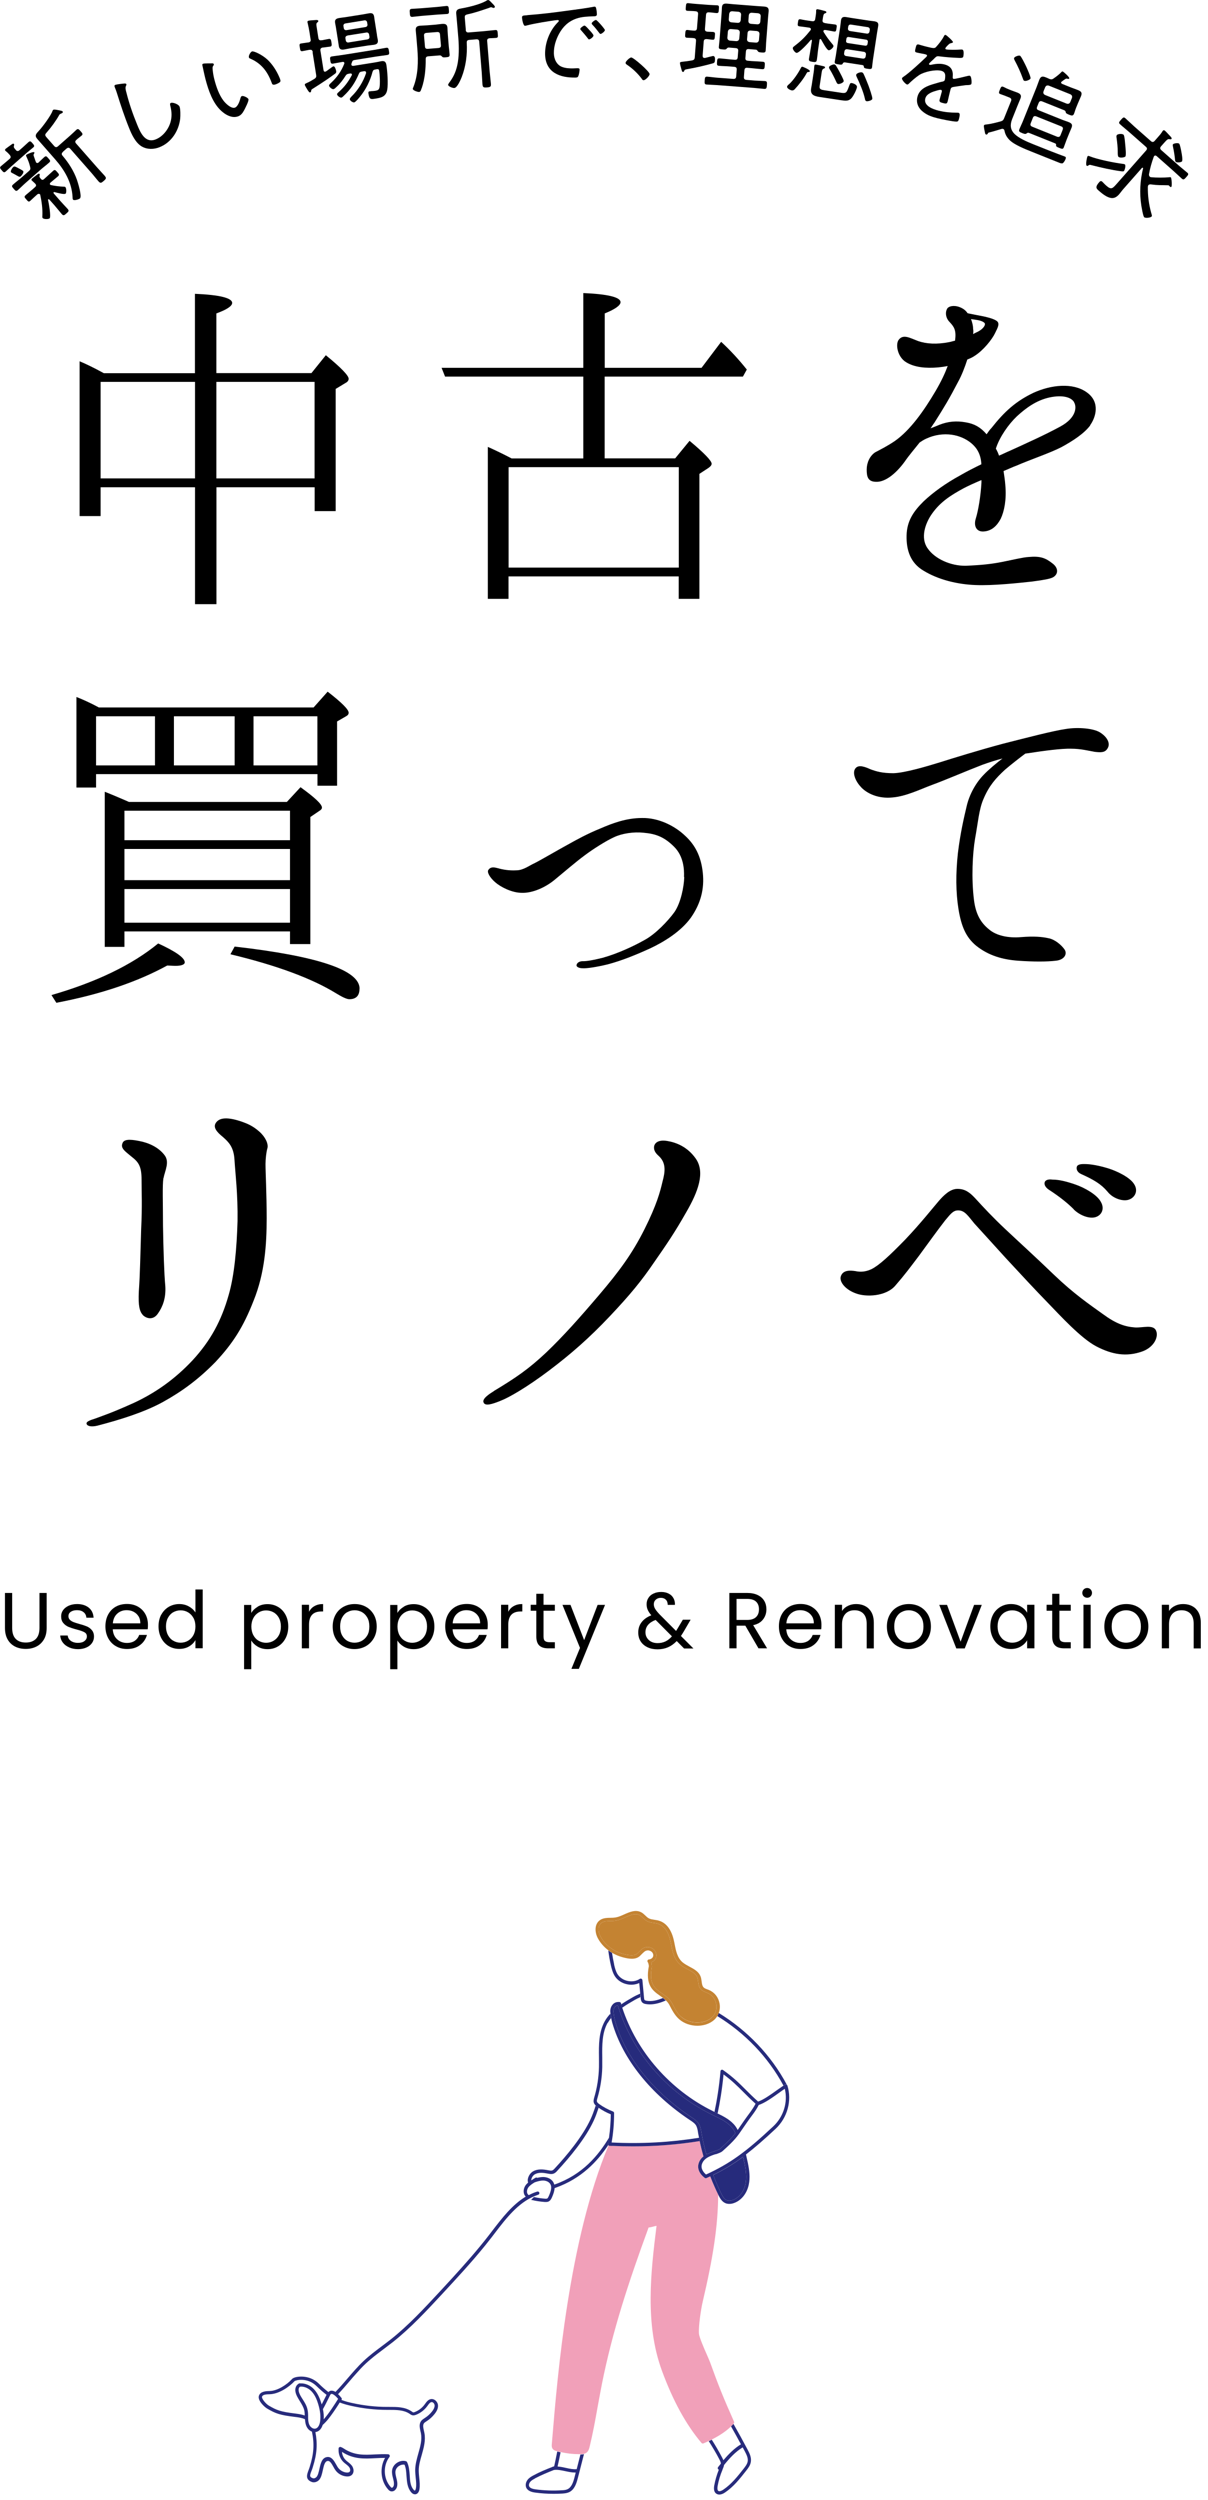 <svg width="146" height="302" viewBox="0 0 146 302" fill="none" xmlns="http://www.w3.org/2000/svg">
<g clip-path="url(#clip0_7968_989)">
<path d="M23.56 45.07V35.49C26.57 35.62 28.06 36 28.06 36.59C28.06 36.97 27.42 37.4 26.15 37.86V45.07H37.64L39.38 42.91C41.2 44.39 42.14 45.37 42.14 45.75C42.14 45.96 42.01 46.13 41.76 46.26L40.57 46.98V61.74H38.03V58.86H26.16V72.98H23.57V58.86H12.16V62.34H9.62V43.64C10.43 43.98 11.4 44.45 12.55 45.08H23.57L23.56 45.07ZM12.16 57.79H23.57V46.13H12.16V57.79ZM38.02 46.13H26.15V57.79H38.02V46.13Z" fill="black"/>
<path d="M70.5 55.37V45.49H53.79L53.37 44.43H70.5V35.4C73.51 35.53 75 35.91 75 36.5C75 36.88 74.36 37.35 73.09 37.86V44.43H84.79L87.16 41.29C88.26 42.31 89.28 43.41 90.26 44.64L89.79 45.49H73.08V55.37H81.6L83.34 53.25C85.12 54.73 86.01 55.67 86.01 56.01C86.01 56.18 85.88 56.35 85.63 56.52L84.53 57.24V72.34H82.03V69.63H61.46V72.34H58.96V53.98C59.89 54.4 60.87 54.87 61.84 55.38H70.49L70.5 55.37ZM61.47 68.56H82.04V56.43H61.47V68.56Z" fill="black"/>
<path d="M131.77 51.38C131.05 52.35 129.69 53.25 128.29 54.01C126.89 54.73 124.6 55.49 122.82 56.26C122.35 56.43 121.84 56.68 121.29 56.9C121.37 57.45 121.46 58 121.5 58.55C121.67 60.37 121.37 61.77 120.95 62.66C120.48 63.55 119.85 64.1 119 64.19C118.02 64.32 117.64 63.55 117.94 62.62C118.24 61.65 118.53 59.91 118.62 58.29V57.99C117.81 58.33 117.05 58.67 116.41 59.01C114.93 59.82 113.65 60.62 112.64 62.06C111.83 63.2 111.2 64.99 112.13 66.26C112.98 67.49 114.89 68.38 116.75 68.34C118.66 68.26 119.85 68.13 121.16 67.87C122.43 67.62 123.62 67.32 124.34 67.28C125.74 67.15 126.38 67.41 127.18 68.04C127.94 68.59 127.94 69.36 127.26 69.74C126.92 69.91 126.33 70.04 124.72 70.25C123.11 70.42 120.06 70.76 117.89 70.67C115.73 70.59 113.4 70.03 111.61 68.93C110.04 68 109.53 66.47 109.57 64.69C109.61 62.91 110.42 61.76 111.61 60.58C112.76 59.48 114.32 58.37 116.02 57.44C116.83 56.97 117.72 56.51 118.61 56.08C118.57 55.36 118.4 54.77 118.02 54.21C117.26 53.15 115.98 52.64 115.01 52.51C114.04 52.38 112.97 52.51 111.96 52.98C111.66 53.11 111.41 53.28 111.15 53.45C110.51 54.26 109.88 54.98 109.33 55.78C108.18 57.35 106.91 58.24 105.9 58.2C104.88 58.2 104.75 57.56 104.75 56.72C104.75 55.88 105.13 55.07 105.77 54.64C106.49 54.26 107.25 53.88 108.14 53.28C110.01 51.97 111.66 49.63 113.06 47.26C113.78 46.03 114.21 45.1 114.54 44.21C114.16 44.29 113.78 44.34 113.39 44.38C111.91 44.51 110.51 44.38 109.49 43.74C108.47 43.1 108.22 41.62 108.6 41.07C109.15 40.31 109.96 40.82 110.97 41.2C111.95 41.54 113.22 41.62 114.7 41.33C114.95 41.29 115.17 41.2 115.42 41.16C115.63 39.85 115.25 39.42 114.78 38.91C114.23 38.36 114.23 37.6 114.53 37.21C114.83 36.91 115.55 36.83 116.31 37.25C116.56 37.38 116.78 37.59 116.95 37.84C117.63 37.97 118.43 38.14 118.69 38.18C119.11 38.26 120.09 38.48 120.47 38.77C120.85 39.07 120.64 39.49 120.26 40.25C119.92 40.97 118.86 42.33 117.76 43.01C117.51 43.18 117.21 43.31 116.91 43.43C116.61 44.36 116.23 45.34 115.81 46.1C114.75 48.14 114.11 49.2 112.93 51.06C112.76 51.27 112.63 51.53 112.46 51.74C112.84 51.61 113.22 51.44 113.52 51.32C114.58 50.9 115.6 50.81 116.74 51.02C117.76 51.19 118.52 51.61 119.24 52.46C119.41 52.21 119.62 51.91 119.83 51.7C121.4 49.71 122.76 48.48 124.88 47.46C127 46.48 129.67 46.19 131.33 47.38C133.03 48.57 132.43 50.43 131.75 51.37L131.77 51.38ZM117.61 40.36C117.82 40.23 118.03 40.15 118.2 40.06C118.92 39.68 119.13 39.21 119.01 39.04C118.88 38.87 118.54 38.7 117.87 38.62C117.7 38.58 117.53 38.58 117.36 38.54C117.49 38.92 117.61 39.3 117.61 39.73C117.65 39.9 117.65 40.11 117.61 40.37V40.36ZM129.82 48.59C129.52 48.04 128.55 47.66 126.89 48C125.28 48.34 124.01 49.27 122.9 50.29C121.92 51.22 120.82 52.75 120.36 54.19C120.53 54.49 120.66 54.78 120.74 55.04C121.16 54.87 121.55 54.66 121.97 54.49C123.92 53.6 126.21 52.58 128.16 51.52C130.11 50.46 130.15 49.14 129.81 48.59H129.82Z" fill="black"/>
<path d="M19.11 113.96C21.23 114.93 22.33 115.7 22.33 116.25C22.33 116.5 21.95 116.67 21.23 116.67C20.81 116.67 20.47 116.63 20.21 116.63C16.65 118.58 12.2 120.11 6.81 121.13L6.22 120.2C11.65 118.63 15.97 116.55 19.11 113.97V113.96ZM11.61 93.52V95.13H9.24V84.19C10.09 84.53 11.02 84.95 11.95 85.46H37.9L39.6 83.55C41.3 84.86 42.14 85.71 42.14 86.09C42.14 86.3 42.01 86.43 41.76 86.56L40.74 87.15V94.91H38.37V93.51H11.61V93.52ZM11.61 92.46H18.73V86.52H11.61V92.46ZM34.67 96.87L36.32 95.09C38.02 96.32 38.91 97.13 38.91 97.55C38.91 97.72 38.78 97.85 38.57 97.97L37.51 98.69V114.04H35.05V112.51H15.04V114.38H12.66V95.64C13.85 96.11 14.7 96.49 15.2 96.7L15.58 96.87H34.66H34.67ZM35.05 97.93H15.04V101.49H35.05V97.93ZM15.04 102.55V106.32H35.05V102.55H15.04ZM35.05 107.39H15.04V111.46H35.05V107.39ZM21.02 86.52V92.46H28.36V86.52H21.02ZM43.45 119.43C43.45 120.28 43.03 120.7 42.22 120.7C41.92 120.7 41.37 120.45 40.61 119.98C37.64 118.16 33.36 116.59 27.85 115.27L28.36 114.34C38.41 115.49 43.46 117.18 43.46 119.43H43.45ZM30.64 92.46H38.36V86.52H30.64V92.46Z" fill="black"/>
<path d="M82.67 105.94C82.71 104.92 82.59 103.4 81.48 102.29C80.29 101.1 79.27 100.72 77.79 100.59C76.6 100.46 75.16 100.67 74.19 101.14C73.26 101.56 71.65 102.58 70.63 103.35C69.65 104.07 68.17 105.34 66.98 106.32C65.83 107.25 64.31 107.89 63.08 107.85C61.85 107.85 60.49 107.13 59.86 106.58C59.18 105.99 58.8 105.31 59.05 105.05C59.35 104.63 59.86 104.8 60.2 104.88C60.79 105.05 61.56 105.18 62.41 105.13C63.26 105.13 63.98 104.54 64.66 104.24C65.34 103.9 67.67 102.54 68.69 101.99C69.67 101.44 71.06 100.68 72.55 100.08C74.03 99.44 75.69 98.81 77.6 98.81C79.51 98.77 81.5 99.7 82.82 100.97C84.01 102.07 84.73 103.43 84.94 105.42C85.15 107.37 84.69 109.15 83.5 110.85C82.27 112.55 80.23 113.78 78.62 114.54C77.05 115.26 75.23 116.02 73.45 116.49C72.05 116.83 70.86 117 70.4 116.96C69.98 116.96 69.68 116.79 69.68 116.62C69.68 116.41 69.89 116.15 70.32 116.11C70.7 116.11 71.17 116.11 72.86 115.69C74.56 115.22 76.51 114.33 77.86 113.57C79.22 112.85 80.74 111.24 81.51 110.18C82.27 109.08 82.66 107.17 82.7 105.94H82.67Z" fill="black"/>
<path d="M104.08 95.09C103.44 94.45 102.94 93.35 103.4 92.8C103.78 92.33 104.55 92.63 105.22 92.93C105.9 93.18 106.62 93.4 107.98 93.4C109.38 93.36 112.09 92.55 113.58 92.09C115.06 91.62 118.33 90.61 121.21 89.84C124.05 89.12 127.32 88.27 128.8 88.06C130.28 87.81 132.19 87.98 132.96 88.48C133.77 88.99 134.23 89.75 133.89 90.35C133.59 90.94 133.04 90.9 132.32 90.82C131.56 90.69 130.62 90.44 129.48 90.44C128.33 90.4 126.17 90.69 124.22 90.99C124.14 90.99 124.01 91.03 123.92 91.03C123.24 91.54 122.31 92.26 121.46 92.98C120.36 94 119.55 94.89 118.87 96.5C118.32 97.73 118.19 99.47 117.85 101.29C117.55 103.07 117.38 106.08 117.72 108.75C117.93 110.36 118.48 111.42 119.54 112.27C120.43 113.03 121.87 113.33 123.4 113.2C124.97 113.07 125.94 113.16 126.71 113.33C127.47 113.46 128.28 114.14 128.66 114.69C129.04 115.24 128.62 115.96 127.6 116.05C126.54 116.18 124.89 116.18 123.06 116.05C121.24 115.92 119.5 115.46 117.97 114.23C116.74 113.21 116.19 111.9 115.85 109.86C115.51 107.78 115.51 105.49 115.77 103.07C116.07 100.61 116.49 98.83 116.83 97.39C117.17 95.91 117.98 94.51 118.91 93.57C119.42 93.02 120.44 92.17 121.16 91.62C120.35 91.83 119.55 92.09 118.74 92.38C116.96 93.06 114.2 94.25 112.68 94.8C111.2 95.35 109.5 96.2 107.85 96.33C106.15 96.5 104.8 95.86 104.08 95.1V95.09Z" fill="black"/>
<path d="M11.49 171.36C12.37 171.03 13.53 170.66 16.18 169.46C18.78 168.25 21.1 166.63 23.28 164.31C25.46 161.94 26.76 159.53 27.64 156.42C28.34 154.01 28.61 150.76 28.71 147.51C28.76 144.26 28.43 141.62 28.34 140.09C28.25 138.56 27.64 137.96 26.95 137.35C26.21 136.75 25.65 136.14 26.16 135.54C26.58 135.03 27.46 134.89 29.22 135.49C29.87 135.72 30.57 136 31.35 136.7C32.09 137.35 32.46 138.19 32.32 138.7C32.18 139.16 32.09 140.04 32.09 140.6C32.09 141.76 32.23 144.03 32.23 147.19C32.23 150.35 32 153.78 30.65 157.12C29.4 160.32 28.14 162.27 26.06 164.5C24.02 166.59 22.02 168.07 19.66 169.37C17.39 170.62 14.32 171.55 11.82 172.2C11.08 172.39 10.57 172.29 10.47 172.01C10.37 171.73 10.89 171.55 11.49 171.36ZM19.75 142.32C19.61 143.2 19.7 145.24 19.7 148.07C19.75 150.95 19.84 153.92 19.98 155.36C20.07 156.8 19.66 157.86 19.1 158.65C18.54 159.49 17.75 159.3 17.29 158.88C16.87 158.42 16.69 157.77 16.78 155.96C16.92 154.1 16.97 151.37 17.06 148.49C17.2 145.57 17.11 144.13 17.11 142.5C17.11 140.87 16.74 140.37 15.9 139.72C15.25 139.16 14.55 138.75 14.79 138.14C14.93 137.63 15.58 137.58 16.79 137.82C18.04 138.05 19.16 138.61 19.85 139.49C20.55 140.33 19.94 141.39 19.76 142.32H19.75Z" fill="black"/>
<path d="M59.7 168.02C62.39 166.4 63.88 165.38 66.01 163.38C68.1 161.38 70 159.25 72.41 156.42C74.82 153.59 76.4 151.46 77.89 148.49C79.38 145.52 79.79 143.94 80.07 142.74C80.4 141.53 80.53 140.47 79.61 139.63C79.19 139.26 79.01 138.93 79.05 138.52C79.1 138.1 79.51 137.64 80.63 137.82C81.79 138.01 83.09 138.56 84.06 139.91C85.27 141.58 84.38 143.95 82.95 146.41C81.56 148.87 80.54 150.35 79.05 152.49C77.57 154.67 76.17 156.39 73.67 159.03C71.21 161.63 68.98 163.58 66.34 165.57C63.7 167.56 61.51 168.82 60.54 169.19C59.52 169.61 58.64 169.89 58.45 169.42C58.22 168.96 59.19 168.35 59.7 168.03V168.02Z" fill="black"/>
<path d="M139.7 160.69C140.07 161.39 139.56 162.69 138.08 163.24C136.13 163.94 134.37 163.61 132.51 162.64C130.65 161.67 128.15 158.93 126.62 157.35C125 155.68 123.84 154.43 121.56 151.97C119.8 150.02 118.68 148.81 117.76 147.79C117.02 146.91 116.6 146.17 115.76 146.21C115.16 146.21 114.79 146.77 114.23 147.42C113.26 148.67 112.23 150.11 111.07 151.69C109.91 153.22 109.4 153.92 108.24 155.26C107.13 156.61 104.62 156.74 103.32 156.19C102.02 155.68 101.37 154.7 101.65 154.1C101.93 153.4 102.76 153.45 103.37 153.54C104.02 153.68 104.62 153.63 105.32 153.31C106.25 152.85 107.5 151.69 109.4 149.74C111.26 147.79 112.83 145.8 113.44 145.1C114.04 144.4 114.83 143.61 115.71 143.61C116.59 143.61 117.15 143.98 117.84 144.72C118.95 145.93 119.93 146.99 121.51 148.48C123.04 149.92 125.04 151.73 127.4 154C129.77 156.27 131.67 157.57 133.29 158.73C134.87 159.89 135.94 160.26 137.19 160.35C138.12 160.4 139.32 159.98 139.7 160.68V160.69ZM129.77 146.07C129.03 145.33 128.05 144.54 126.75 143.7C126.33 143.42 126.1 143 126.33 142.68C126.52 142.45 126.93 142.45 127.21 142.49C128 142.49 128.93 142.72 129.99 143.09C131.06 143.46 132.59 144.3 133.05 145.18C133.56 146.06 133.1 146.85 132.35 147.04C131.61 147.23 130.49 146.81 129.75 146.07H129.77ZM133.85 143.94C133.06 143.01 132.18 142.5 130.65 141.81C130.23 141.62 130 141.21 130.19 140.84C130.38 140.61 130.79 140.61 131.07 140.61C131.86 140.61 132.83 140.8 133.9 141.12C134.97 141.45 136.54 142.19 137.06 143.02C137.62 143.86 137.15 144.69 136.41 144.92C135.71 145.15 134.51 144.78 133.86 143.95L133.85 143.94Z" fill="black"/>
<path d="M1.47 192.42V196.65C1.47 197.25 1.62 197.69 1.91 197.98C2.2 198.27 2.61 198.41 3.12 198.41C3.63 198.41 4.03 198.27 4.33 197.98C4.62 197.69 4.77 197.25 4.77 196.65V192.42H5.64V196.64C5.64 197.2 5.53 197.67 5.3 198.05C5.07 198.43 4.77 198.71 4.39 198.9C4.01 199.09 3.58 199.18 3.11 199.18C2.64 199.18 2.21 199.09 1.83 198.9C1.45 198.71 1.15 198.43 0.93 198.05C0.71 197.67 0.6 197.2 0.6 196.64V192.42H1.47Z" fill="black"/>
<path d="M8.35 198.99C8.03 198.85 7.78 198.66 7.59 198.41C7.4 198.16 7.3 197.88 7.28 197.56H8.18C8.21 197.82 8.33 198.04 8.55 198.2C8.77 198.36 9.06 198.45 9.42 198.45C9.75 198.45 10.02 198.38 10.21 198.23C10.4 198.08 10.5 197.9 10.5 197.67C10.5 197.44 10.4 197.27 10.19 197.16C9.99 197.05 9.67 196.94 9.24 196.83C8.85 196.73 8.53 196.62 8.28 196.52C8.03 196.41 7.82 196.26 7.65 196.05C7.47 195.84 7.39 195.57 7.39 195.23C7.39 194.96 7.47 194.71 7.63 194.49C7.79 194.27 8.02 194.09 8.31 193.96C8.6 193.83 8.94 193.76 9.32 193.76C9.9 193.76 10.37 193.91 10.73 194.2C11.09 194.49 11.28 194.9 11.31 195.41H10.44C10.42 195.14 10.31 194.91 10.11 194.75C9.91 194.58 9.64 194.5 9.3 194.5C8.99 194.5 8.74 194.57 8.55 194.7C8.36 194.83 8.27 195.01 8.27 195.23C8.27 195.4 8.33 195.54 8.44 195.66C8.55 195.77 8.69 195.86 8.86 195.93C9.03 196 9.26 196.07 9.57 196.16C9.95 196.26 10.25 196.36 10.49 196.46C10.73 196.56 10.93 196.71 11.1 196.91C11.27 197.11 11.36 197.37 11.36 197.69C11.36 197.98 11.28 198.24 11.12 198.47C10.96 198.7 10.73 198.88 10.44 199.01C10.15 199.14 9.81 199.21 9.44 199.21C9.04 199.21 8.68 199.14 8.36 199L8.35 198.99Z" fill="black"/>
<path d="M17.83 196.81H13.63C13.66 197.33 13.84 197.73 14.16 198.02C14.48 198.31 14.88 198.46 15.34 198.46C15.72 198.46 16.03 198.37 16.29 198.2C16.54 198.02 16.72 197.79 16.82 197.49H17.76C17.62 197.99 17.34 198.41 16.92 198.72C16.5 199.04 15.97 199.19 15.35 199.19C14.85 199.19 14.4 199.08 14.01 198.85C13.62 198.63 13.31 198.31 13.08 197.89C12.86 197.48 12.74 197 12.74 196.46C12.74 195.92 12.85 195.44 13.07 195.03C13.29 194.62 13.59 194.31 13.99 194.08C14.38 193.86 14.84 193.75 15.35 193.75C15.86 193.75 16.29 193.86 16.68 194.08C17.06 194.3 17.36 194.6 17.57 194.98C17.78 195.36 17.88 195.79 17.88 196.27C17.88 196.44 17.88 196.61 17.85 196.8L17.83 196.81ZM16.74 195.24C16.59 195 16.39 194.82 16.14 194.69C15.89 194.56 15.61 194.5 15.3 194.5C14.86 194.5 14.48 194.64 14.17 194.92C13.86 195.2 13.68 195.59 13.64 196.09H16.96C16.96 195.76 16.89 195.47 16.74 195.23V195.24Z" fill="black"/>
<path d="M19.49 195.05C19.71 194.64 20.01 194.33 20.39 194.1C20.77 193.88 21.2 193.76 21.67 193.76C22.08 193.76 22.46 193.85 22.81 194.04C23.16 194.23 23.43 194.48 23.62 194.78V192H24.5V199.1H23.62V198.11C23.45 198.42 23.19 198.68 22.85 198.88C22.51 199.08 22.11 199.18 21.66 199.18C21.21 199.18 20.77 199.07 20.39 198.84C20.01 198.61 19.71 198.29 19.49 197.87C19.27 197.45 19.16 196.98 19.16 196.45C19.16 195.92 19.27 195.44 19.49 195.03V195.05ZM23.38 195.44C23.22 195.15 23 194.92 22.73 194.76C22.46 194.6 22.16 194.52 21.83 194.52C21.5 194.52 21.21 194.6 20.94 194.75C20.67 194.9 20.46 195.13 20.3 195.42C20.14 195.71 20.06 196.06 20.06 196.46C20.06 196.86 20.14 197.21 20.3 197.51C20.46 197.81 20.67 198.04 20.94 198.19C21.21 198.35 21.51 198.43 21.83 198.43C22.15 198.43 22.46 198.35 22.73 198.19C23 198.03 23.22 197.81 23.38 197.51C23.54 197.21 23.62 196.87 23.62 196.47C23.62 196.07 23.54 195.73 23.38 195.43V195.44Z" fill="black"/>
<path d="M31.15 194.07C31.49 193.87 31.89 193.77 32.34 193.77C32.79 193.77 33.23 193.88 33.61 194.11C33.99 194.33 34.29 194.65 34.51 195.06C34.73 195.47 34.84 195.94 34.84 196.48C34.84 197.02 34.73 197.48 34.51 197.9C34.29 198.32 33.99 198.64 33.61 198.87C33.23 199.1 32.8 199.21 32.34 199.21C31.88 199.21 31.5 199.11 31.15 198.91C30.81 198.71 30.55 198.46 30.37 198.16V201.63H29.5V193.87H30.37V194.84C30.54 194.54 30.8 194.29 31.14 194.09L31.15 194.07ZM33.71 195.43C33.55 195.14 33.33 194.91 33.06 194.76C32.79 194.61 32.49 194.53 32.16 194.53C31.83 194.53 31.54 194.61 31.27 194.77C31 194.93 30.78 195.15 30.62 195.45C30.46 195.75 30.38 196.09 30.38 196.48C30.38 196.87 30.46 197.22 30.62 197.52C30.78 197.82 31 198.05 31.27 198.2C31.54 198.36 31.84 198.44 32.16 198.44C32.48 198.44 32.79 198.36 33.06 198.2C33.33 198.04 33.55 197.82 33.71 197.52C33.87 197.22 33.95 196.87 33.95 196.47C33.95 196.07 33.87 195.73 33.71 195.43Z" fill="black"/>
<path d="M38.01 194.01C38.29 193.84 38.64 193.76 39.05 193.76V194.66H38.82C37.84 194.66 37.35 195.19 37.35 196.25V199.11H36.48V193.85H37.35V194.7C37.5 194.4 37.72 194.17 38.01 194V194.01Z" fill="black"/>
<path d="M41.49 198.86C41.09 198.64 40.78 198.32 40.55 197.9C40.32 197.49 40.21 197.01 40.21 196.47C40.21 195.93 40.33 195.46 40.56 195.04C40.79 194.63 41.11 194.31 41.52 194.09C41.92 193.87 42.37 193.76 42.87 193.76C43.37 193.76 43.82 193.87 44.22 194.09C44.62 194.31 44.94 194.63 45.18 195.04C45.41 195.45 45.53 195.93 45.53 196.47C45.53 197.01 45.41 197.49 45.17 197.9C44.93 198.31 44.61 198.63 44.2 198.86C43.79 199.08 43.34 199.2 42.84 199.2C42.34 199.2 41.9 199.09 41.5 198.86H41.49ZM43.72 198.21C43.99 198.06 44.22 197.84 44.39 197.55C44.56 197.26 44.64 196.9 44.64 196.47C44.64 196.04 44.56 195.69 44.39 195.39C44.22 195.1 44.01 194.88 43.74 194.73C43.47 194.59 43.18 194.51 42.87 194.51C42.56 194.51 42.26 194.58 41.99 194.73C41.72 194.87 41.51 195.09 41.35 195.39C41.19 195.68 41.11 196.04 41.11 196.47C41.11 196.9 41.19 197.26 41.35 197.55C41.51 197.84 41.72 198.06 41.98 198.21C42.24 198.35 42.53 198.43 42.84 198.43C43.15 198.43 43.45 198.36 43.72 198.21Z" fill="black"/>
<path d="M48.81 194.07C49.15 193.87 49.55 193.77 50 193.77C50.45 193.77 50.89 193.88 51.27 194.11C51.65 194.33 51.95 194.65 52.17 195.06C52.39 195.47 52.5 195.94 52.5 196.48C52.5 197.02 52.39 197.48 52.17 197.9C51.95 198.32 51.65 198.64 51.27 198.87C50.89 199.1 50.46 199.21 50 199.21C49.54 199.21 49.16 199.11 48.81 198.91C48.47 198.71 48.21 198.46 48.03 198.16V201.63H47.16V193.87H48.03V194.84C48.2 194.54 48.46 194.29 48.8 194.09L48.81 194.07ZM51.37 195.43C51.21 195.14 50.99 194.91 50.72 194.76C50.45 194.61 50.15 194.53 49.82 194.53C49.49 194.53 49.2 194.61 48.93 194.77C48.66 194.93 48.44 195.15 48.28 195.45C48.12 195.75 48.04 196.09 48.04 196.48C48.04 196.87 48.12 197.22 48.28 197.52C48.44 197.82 48.66 198.05 48.93 198.2C49.2 198.36 49.5 198.44 49.82 198.44C50.14 198.44 50.45 198.36 50.72 198.2C50.99 198.04 51.21 197.82 51.37 197.52C51.53 197.22 51.61 196.87 51.61 196.47C51.61 196.07 51.53 195.73 51.37 195.43Z" fill="black"/>
<path d="M58.9 196.81H54.7C54.73 197.33 54.91 197.73 55.23 198.02C55.55 198.31 55.95 198.46 56.41 198.46C56.79 198.46 57.1 198.37 57.36 198.2C57.61 198.02 57.79 197.79 57.89 197.49H58.83C58.69 197.99 58.41 198.41 57.99 198.72C57.57 199.04 57.04 199.19 56.42 199.19C55.92 199.19 55.47 199.08 55.08 198.85C54.69 198.63 54.38 198.31 54.15 197.89C53.93 197.48 53.81 197 53.81 196.46C53.81 195.92 53.92 195.44 54.14 195.03C54.36 194.62 54.66 194.31 55.06 194.08C55.45 193.86 55.91 193.75 56.42 193.75C56.93 193.75 57.36 193.86 57.75 194.08C58.13 194.3 58.43 194.6 58.64 194.98C58.85 195.36 58.95 195.79 58.95 196.27C58.95 196.44 58.95 196.61 58.92 196.8L58.9 196.81ZM57.81 195.24C57.66 195 57.46 194.82 57.21 194.69C56.96 194.56 56.68 194.5 56.37 194.5C55.93 194.5 55.55 194.64 55.24 194.92C54.93 195.2 54.75 195.59 54.71 196.09H58.03C58.03 195.76 57.96 195.47 57.81 195.23V195.24Z" fill="black"/>
<path d="M62.09 194.01C62.37 193.84 62.72 193.76 63.13 193.76V194.66H62.9C61.92 194.66 61.43 195.19 61.43 196.25V199.11H60.56V193.85H61.43V194.7C61.58 194.4 61.8 194.17 62.09 194V194.01Z" fill="black"/>
<path d="M65.69 194.57V197.67C65.69 197.93 65.74 198.11 65.85 198.21C65.96 198.31 66.15 198.37 66.42 198.37H67.06V199.11H66.27C65.78 199.11 65.42 199 65.18 198.77C64.94 198.54 64.82 198.18 64.82 197.67V194.57H64.14V193.85H64.82V192.52H65.69V193.85H67.06V194.57H65.69Z" fill="black"/>
<path d="M73.13 193.85L69.96 201.59H69.06L70.1 199.06L67.98 193.86H68.95L70.6 198.12L72.23 193.86H73.13V193.85Z" fill="black"/>
<path d="M82.66 199.11L81.79 198.23C81.46 198.57 81.11 198.82 80.74 198.98C80.37 199.14 79.95 199.23 79.48 199.23C79.01 199.23 78.61 199.15 78.26 198.98C77.9 198.81 77.63 198.58 77.43 198.27C77.23 197.96 77.14 197.6 77.14 197.19C77.14 196.72 77.27 196.31 77.54 195.96C77.81 195.6 78.2 195.32 78.72 195.12C78.51 194.88 78.37 194.65 78.28 194.45C78.19 194.25 78.15 194.02 78.15 193.78C78.15 193.5 78.22 193.24 78.37 193.02C78.51 192.79 78.72 192.61 78.99 192.49C79.26 192.36 79.57 192.3 79.92 192.3C80.27 192.3 80.57 192.37 80.82 192.5C81.08 192.63 81.27 192.82 81.4 193.06C81.53 193.3 81.59 193.57 81.57 193.86H80.7C80.7 193.6 80.63 193.39 80.48 193.24C80.33 193.09 80.13 193.01 79.88 193.01C79.62 193.01 79.42 193.08 79.26 193.23C79.1 193.37 79.02 193.56 79.02 193.78C79.02 193.97 79.07 194.16 79.18 194.34C79.29 194.52 79.46 194.74 79.71 195L81.71 197.01L81.88 196.74L82.53 195.65H83.47L82.68 197.01C82.57 197.2 82.44 197.4 82.3 197.62L83.81 199.13H82.67L82.66 199.11ZM80.42 198.28C80.7 198.15 80.96 197.94 81.21 197.66L79.24 195.68C78.42 195.99 78.01 196.49 78.01 197.17C78.01 197.55 78.15 197.86 78.42 198.11C78.69 198.36 79.05 198.48 79.48 198.48C79.83 198.48 80.14 198.41 80.42 198.28Z" fill="black"/>
<path d="M91.67 199.11L90.08 196.37H89.02V199.11H88.15V192.42H90.31C90.82 192.42 91.24 192.51 91.59 192.68C91.94 192.85 92.2 193.09 92.37 193.38C92.54 193.67 92.63 194.01 92.63 194.39C92.63 194.85 92.5 195.26 92.23 195.61C91.96 195.96 91.57 196.2 91.03 196.31L92.71 199.11H91.66H91.67ZM89.02 195.68H90.31C90.78 195.68 91.14 195.56 91.38 195.33C91.62 195.1 91.73 194.78 91.73 194.39C91.73 194 91.61 193.69 91.38 193.47C91.15 193.25 90.79 193.14 90.31 193.14H89.02V195.68Z" fill="black"/>
<path d="M99.23 196.81H95.03C95.06 197.33 95.24 197.73 95.56 198.02C95.88 198.31 96.28 198.46 96.74 198.46C97.12 198.46 97.43 198.37 97.69 198.2C97.94 198.02 98.12 197.79 98.22 197.49H99.16C99.02 197.99 98.74 198.41 98.32 198.72C97.9 199.04 97.37 199.19 96.75 199.19C96.25 199.19 95.8 199.08 95.41 198.85C95.02 198.63 94.71 198.31 94.48 197.89C94.26 197.48 94.14 197 94.14 196.46C94.14 195.92 94.25 195.44 94.47 195.03C94.69 194.62 94.99 194.31 95.39 194.08C95.78 193.86 96.24 193.75 96.75 193.75C97.26 193.75 97.69 193.86 98.08 194.08C98.46 194.3 98.76 194.6 98.97 194.98C99.18 195.36 99.28 195.79 99.28 196.27C99.28 196.44 99.28 196.61 99.25 196.8L99.23 196.81ZM98.14 195.24C97.99 195 97.79 194.82 97.54 194.69C97.29 194.56 97.01 194.5 96.7 194.5C96.26 194.5 95.88 194.64 95.57 194.92C95.26 195.2 95.08 195.59 95.04 196.09H98.36C98.36 195.76 98.29 195.47 98.14 195.23V195.24Z" fill="black"/>
<path d="M105.01 194.34C105.41 194.73 105.61 195.29 105.61 196.02V199.12H104.75V196.14C104.75 195.61 104.62 195.21 104.36 194.93C104.1 194.65 103.74 194.51 103.28 194.51C102.82 194.51 102.45 194.65 102.18 194.94C101.91 195.23 101.77 195.65 101.77 196.2V199.11H100.9V193.85H101.77V194.6C101.94 194.33 102.18 194.12 102.48 193.98C102.78 193.83 103.11 193.76 103.46 193.76C104.1 193.76 104.62 193.95 105.02 194.34H105.01Z" fill="black"/>
<path d="M108.47 198.86C108.07 198.64 107.76 198.32 107.53 197.9C107.3 197.49 107.19 197.01 107.19 196.47C107.19 195.93 107.31 195.46 107.54 195.04C107.77 194.63 108.09 194.31 108.5 194.09C108.9 193.87 109.35 193.76 109.85 193.76C110.35 193.76 110.8 193.87 111.2 194.09C111.6 194.31 111.92 194.63 112.16 195.04C112.39 195.45 112.51 195.93 112.51 196.47C112.51 197.01 112.39 197.49 112.15 197.9C111.91 198.31 111.59 198.63 111.18 198.86C110.77 199.08 110.32 199.2 109.82 199.2C109.32 199.2 108.88 199.09 108.48 198.86H108.47ZM110.69 198.21C110.96 198.06 111.19 197.84 111.36 197.55C111.53 197.26 111.61 196.9 111.61 196.47C111.61 196.04 111.53 195.69 111.36 195.39C111.19 195.1 110.98 194.88 110.71 194.73C110.44 194.59 110.15 194.51 109.84 194.51C109.53 194.51 109.23 194.58 108.96 194.73C108.69 194.87 108.48 195.09 108.32 195.39C108.16 195.68 108.08 196.04 108.08 196.47C108.08 196.9 108.16 197.26 108.32 197.55C108.48 197.84 108.69 198.06 108.95 198.21C109.21 198.35 109.5 198.43 109.81 198.43C110.12 198.43 110.42 198.36 110.69 198.21Z" fill="black"/>
<path d="M116.1 198.31L117.73 193.86H118.66L116.6 199.12H115.58L113.52 193.86H114.46L116.1 198.31Z" fill="black"/>
<path d="M120.01 195.05C120.23 194.64 120.53 194.33 120.91 194.1C121.29 193.88 121.71 193.76 122.18 193.76C122.65 193.76 123.04 193.86 123.38 194.06C123.72 194.26 123.97 194.51 124.14 194.81V193.85H125.02V199.11H124.14V198.13C123.97 198.44 123.71 198.69 123.37 198.89C123.03 199.09 122.63 199.19 122.18 199.19C121.73 199.19 121.29 199.08 120.91 198.85C120.53 198.62 120.23 198.3 120.02 197.88C119.8 197.46 119.69 196.99 119.69 196.46C119.69 195.93 119.8 195.45 120.02 195.04L120.01 195.05ZM123.89 195.44C123.73 195.15 123.51 194.92 123.24 194.76C122.97 194.6 122.67 194.52 122.34 194.52C122.01 194.52 121.72 194.6 121.45 194.75C121.18 194.9 120.97 195.13 120.81 195.42C120.65 195.71 120.57 196.06 120.57 196.46C120.57 196.86 120.65 197.21 120.81 197.51C120.97 197.81 121.18 198.04 121.45 198.19C121.72 198.35 122.02 198.43 122.34 198.43C122.66 198.43 122.97 198.35 123.24 198.19C123.51 198.03 123.73 197.81 123.89 197.51C124.05 197.21 124.13 196.87 124.13 196.47C124.13 196.07 124.05 195.73 123.89 195.43V195.44Z" fill="black"/>
<path d="M128.04 194.57V197.67C128.04 197.93 128.09 198.11 128.2 198.21C128.31 198.31 128.5 198.37 128.77 198.37H129.41V199.11H128.62C128.13 199.11 127.77 199 127.53 198.77C127.29 198.54 127.17 198.18 127.17 197.67V194.57H126.49V193.85H127.17V192.52H128.04V193.85H129.41V194.57H128.04Z" fill="black"/>
<path d="M130.98 192.83C130.86 192.71 130.81 192.57 130.81 192.41C130.81 192.25 130.87 192.1 130.98 191.99C131.09 191.88 131.24 191.82 131.4 191.82C131.56 191.82 131.7 191.88 131.81 191.99C131.92 192.11 131.98 192.25 131.98 192.41C131.98 192.57 131.92 192.72 131.81 192.83C131.7 192.95 131.56 193 131.4 193C131.24 193 131.09 192.94 130.98 192.83ZM131.82 193.85V199.11H130.95V193.85H131.82Z" fill="black"/>
<path d="M134.75 198.86C134.35 198.64 134.04 198.32 133.81 197.9C133.58 197.49 133.47 197.01 133.47 196.47C133.47 195.93 133.59 195.46 133.82 195.04C134.05 194.63 134.37 194.31 134.78 194.09C135.18 193.87 135.63 193.76 136.13 193.76C136.63 193.76 137.08 193.87 137.48 194.09C137.88 194.31 138.2 194.63 138.44 195.04C138.67 195.45 138.79 195.93 138.79 196.47C138.79 197.01 138.67 197.49 138.43 197.9C138.19 198.31 137.87 198.63 137.46 198.86C137.05 199.08 136.6 199.2 136.1 199.2C135.6 199.2 135.16 199.09 134.76 198.86H134.75ZM136.97 198.21C137.24 198.06 137.47 197.84 137.64 197.55C137.81 197.26 137.89 196.9 137.89 196.47C137.89 196.04 137.81 195.69 137.64 195.39C137.47 195.1 137.26 194.88 136.99 194.73C136.72 194.59 136.43 194.51 136.12 194.51C135.81 194.51 135.51 194.58 135.24 194.73C134.97 194.87 134.76 195.09 134.6 195.39C134.44 195.68 134.36 196.04 134.36 196.47C134.36 196.9 134.44 197.26 134.6 197.55C134.76 197.84 134.97 198.06 135.23 198.21C135.49 198.35 135.78 198.43 136.09 198.43C136.4 198.43 136.7 198.36 136.97 198.21Z" fill="black"/>
<path d="M144.53 194.34C144.93 194.73 145.13 195.29 145.13 196.02V199.12H144.27V196.14C144.27 195.61 144.14 195.21 143.88 194.93C143.62 194.65 143.26 194.51 142.8 194.51C142.34 194.51 141.97 194.65 141.7 194.94C141.43 195.23 141.29 195.65 141.29 196.2V199.11H140.42V193.85H141.29V194.6C141.46 194.33 141.7 194.12 142 193.98C142.3 193.83 142.63 193.76 142.98 193.76C143.62 193.76 144.14 193.95 144.54 194.34H144.53Z" fill="black"/>
<path d="M1.91 18.12C2.06 18.29 2.21 18.28 2.36 18.14L2.74 17.81C2.99 17.59 3.23 17.35 3.45 17.16C3.65 16.99 3.75 17.1 3.93 17.31C4.1 17.51 4.22 17.64 4.03 17.8C3.8 18 3.54 18.2 3.28 18.42L1.39 20.08C1.15 20.29 0.91 20.53 0.68 20.73C0.48 20.9 0.38 20.77 0.21 20.57C0.04 20.37 -0.08 20.25 0.11 20.08C0.34 19.88 0.6 19.68 0.85 19.46L1.15 19.2C1.32 19.05 1.33 18.93 1.19 18.73C1.06 18.58 0.9 18.41 0.73 18.28C0.7 18.26 0.67 18.23 0.65 18.21C0.57 18.12 0.62 18.03 0.7 17.96C0.79 17.88 1.31 17.52 1.43 17.43C1.5 17.38 1.61 17.31 1.68 17.39C1.74 17.45 1.71 17.51 1.68 17.63C1.64 17.79 1.71 17.88 1.83 18.02L1.91 18.11V18.12ZM2.53 21.28C2.39 21.4 2.34 21.38 1.99 21.18C1.87 21.11 1.7 21.01 1.46 20.89C1.41 20.87 1.38 20.85 1.34 20.81C1.22 20.67 1.48 20.28 1.6 20.18C1.74 20.05 1.85 20.12 2.25 20.33C2.37 20.39 2.73 20.58 2.79 20.65C2.95 20.83 2.57 21.24 2.53 21.28ZM3.2 18.69C3.31 18.6 4.04 18.29 4.14 18.39C4.19 18.44 4.14 18.52 4.11 18.58C4.05 18.66 4.04 18.72 4.07 18.81C4.17 19.09 4.32 19.57 4.37 19.63C4.45 19.72 4.55 19.71 4.64 19.65C4.86 19.44 5.17 19.14 5.36 18.97C5.57 18.79 5.65 18.9 5.85 19.13C6.06 19.36 6.14 19.46 5.94 19.64C5.62 19.93 5.26 20.19 4.93 20.48L3.11 22.08C2.78 22.37 2.48 22.68 2.15 22.97C1.95 23.14 1.87 23.05 1.66 22.81C1.45 22.57 1.37 22.48 1.57 22.3C1.89 22.01 2.24 21.76 2.58 21.46L3.47 20.68C3.67 20.51 3.71 20.41 3.64 20.15C3.5 19.59 3.42 19.43 3.19 18.91C3.16 18.84 3.11 18.77 3.19 18.7L3.2 18.69ZM4.8 23.47C4.71 23.37 4.61 23.42 4.52 23.47C4.23 23.72 3.95 24 3.66 24.26C3.47 24.43 3.39 24.34 3.18 24.09C2.93 23.81 2.89 23.76 3.15 23.53C3.31 23.39 3.57 23.19 3.97 22.84L4.23 22.61C4.38 22.48 4.4 22.37 4.28 22.21C4.16 22.09 4.05 21.98 3.93 21.88C3.91 21.85 3.87 21.82 3.84 21.8C3.76 21.71 3.82 21.63 3.89 21.56C3.99 21.47 4.39 21.17 4.52 21.07C4.59 21.02 4.7 20.93 4.78 21.02C4.83 21.07 4.81 21.12 4.78 21.23C4.74 21.39 4.83 21.47 4.95 21.62C5.09 21.77 5.2 21.75 5.34 21.62L5.57 21.41C5.87 21.15 6.14 20.88 6.44 20.62C6.63 20.45 6.72 20.56 6.92 20.79C7.13 21.02 7.2 21.13 7.02 21.29C6.72 21.55 6.4 21.8 6.1 22.06C6.04 22.12 5.99 22.22 6.06 22.3C6.09 22.34 6.12 22.35 6.18 22.36C6.61 22.46 7.27 22.54 7.71 22.55C7.79 22.55 7.85 22.55 7.9 22.6C8.03 22.74 8.06 23.27 7.92 23.4C7.77 23.53 6.79 23.26 6.58 23.2C6.55 23.2 6.51 23.2 6.49 23.22C6.44 23.26 6.47 23.32 6.49 23.36L7.25 24.23C7.54 24.56 7.86 24.89 8.16 25.22C8.37 25.45 8.31 25.54 8.03 25.78C7.75 26.03 7.66 26.09 7.45 25.84C7.16 25.51 6.88 25.14 6.59 24.81L5.96 24.1C5.96 24.1 5.88 24.04 5.83 24.08C5.8 24.1 5.8 24.14 5.81 24.16C5.88 24.48 6.2 26.2 5.99 26.38C5.86 26.49 5.29 26.5 5.16 26.34C5.1 26.27 5.11 26.18 5.12 26.07C5.16 25.22 5.04 24.35 4.86 23.52C4.84 23.48 4.83 23.45 4.81 23.42L4.8 23.47ZM7.6 18.36C7.44 18.5 7.41 18.64 7.56 18.81C8.3 19.68 8.92 20.65 9.3 21.72C9.42 22.08 9.94 23.73 9.66 23.97C9.52 24.09 8.96 24.26 8.83 24.12C8.77 24.05 8.77 23.9 8.77 23.81C8.68 22.04 7.81 20.55 6.66 19.24L4.51 16.79C4.14 16.37 4.38 16.15 4.68 15.82C5.12 15.36 6.16 13.96 6.35 13.39C6.37 13.34 6.38 13.32 6.42 13.28C6.48 13.22 6.59 13.21 7.08 13.31C7.37 13.37 7.5 13.39 7.56 13.45C7.62 13.51 7.59 13.6 7.54 13.64C7.5 13.68 7.43 13.69 7.38 13.72C7.32 13.74 7.26 13.78 7.21 13.82C7.17 13.85 7.15 13.9 7.13 13.94C6.77 14.58 6.16 15.42 5.67 15.97C5.4 16.28 5.38 16.32 5.74 16.72L6.55 17.64C6.7 17.81 6.84 17.82 7.01 17.67L8.43 16.42C8.72 16.17 9.01 15.88 9.23 15.68C9.43 15.51 9.52 15.6 9.75 15.86C9.98 16.12 10.05 16.22 9.85 16.39C9.7 16.52 9.39 16.74 9.22 16.91C9.05 17.06 9.07 17.2 9.22 17.36L11.74 20.23C12.03 20.56 12.34 20.88 12.64 21.22C12.89 21.51 12.83 21.6 12.53 21.86C12.27 22.09 12.14 22.18 11.9 21.9C11.6 21.56 11.33 21.2 11.03 20.86L8.5 17.98C8.35 17.81 8.21 17.8 8.03 17.96L7.59 18.35L7.6 18.36Z" fill="black"/>
<path d="M14.99 10.09C15.09 10.08 15.23 10.07 15.27 10.17C15.3 10.25 15.25 10.32 15.22 10.39C15.11 10.6 15.21 10.94 15.27 11.15C15.6 12.48 16.05 13.77 16.57 15.04C16.96 16 17.54 17.36 18.84 16.83C19.68 16.49 20.34 15.65 20.6 14.78C20.79 14.13 20.76 13.5 20.6 12.85C20.56 12.69 20.5 12.49 20.65 12.43C20.86 12.34 21.57 12.57 21.7 12.88C21.82 13.18 21.81 13.99 21.78 14.31C21.62 15.8 20.72 17.2 19.31 17.77C18.61 18.06 17.78 18.08 17.11 17.68C16.37 17.23 15.91 16.24 15.6 15.46C15.04 14.08 14.58 12.67 14.13 11.24C14.06 11.01 13.98 10.8 13.89 10.58C13.83 10.42 13.79 10.31 13.94 10.25C14.09 10.19 14.82 10.1 15.01 10.09H14.99Z" fill="black"/>
<path d="M25.58 7.65C25.67 7.65 25.82 7.65 25.84 7.76C25.86 7.83 25.82 7.89 25.77 7.95C25.66 8.1 25.69 8.27 25.71 8.49C25.75 8.88 25.82 9.27 25.92 9.64C26.14 10.49 26.48 11.47 27.01 12.16C27.27 12.5 27.91 13.13 28.37 13.01C28.71 12.92 28.95 12.28 29.03 11.97C29.06 11.85 29.11 11.64 29.24 11.6C29.44 11.55 29.99 11.81 30.03 11.99C30.09 12.21 29.62 13.1 29.5 13.33C29.3 13.69 29.09 13.98 28.66 14.09C27.96 14.27 27.25 13.86 26.75 13.4C25.72 12.47 25.2 10.94 24.85 9.62C24.75 9.25 24.54 8.28 24.46 7.89C24.43 7.79 24.46 7.72 24.57 7.69C24.71 7.65 25.4 7.66 25.58 7.66V7.65ZM30.46 6.21C30.69 6.15 31.68 6.61 32.31 7.19C32.93 7.77 33.41 8.52 33.75 9.3C33.8 9.39 33.85 9.56 33.88 9.65C33.92 9.79 33.9 9.88 33.78 9.96C33.66 10.05 33.41 10.17 33.25 10.21C32.91 10.3 32.89 10.14 32.81 9.93C32.3 8.59 31.56 7.64 30.22 7.07C30.15 7.04 30.1 7 30.08 6.92C30.03 6.72 30.28 6.26 30.47 6.21H30.46Z" fill="black"/>
<path d="M37.8 6.3C37.76 6.06 37.65 5.98 37.41 6.02H37.37C37.09 6.07 36.69 6.16 36.54 6.18C36.3 6.22 36.29 6.05 36.24 5.75C36.19 5.44 36.15 5.29 36.39 5.25C36.57 5.22 36.91 5.18 37.22 5.13H37.26C37.5 5.09 37.58 4.98 37.54 4.75L37.39 3.79C37.34 3.47 37.26 3.13 37.19 2.81C37.19 2.77 37.16 2.72 37.16 2.68C37.14 2.55 37.23 2.51 37.34 2.49C37.57 2.45 37.8 2.45 38.02 2.43C38.28 2.4 38.45 2.4 38.47 2.53C38.48 2.61 38.43 2.65 38.33 2.73C38.21 2.83 38.22 2.97 38.29 3.38L38.48 4.59C38.52 4.82 38.63 4.9 38.85 4.86H38.93C39.24 4.8 39.57 4.73 39.76 4.7C39.97 4.67 40.01 4.81 40.06 5.13C40.11 5.43 40.12 5.59 39.91 5.63C39.74 5.66 39.36 5.69 39.08 5.74H39C38.77 5.79 38.69 5.9 38.73 6.14L39.1 8.46C39.12 8.58 39.17 8.68 39.31 8.66C39.4 8.64 39.58 8.51 39.65 8.45C39.9 8.26 40.25 8.01 40.3 8.01C40.48 7.98 40.61 8.45 40.63 8.58C40.65 8.7 40.63 8.79 40.53 8.88C40.5 8.91 39.57 9.57 39.49 9.62C38.94 9.99 38.39 10.35 37.83 10.7C37.65 10.81 37.63 10.83 37.62 10.92C37.6 11.01 37.59 11.14 37.49 11.16C37.38 11.18 37.32 11.08 37.17 10.86C37.1 10.75 36.86 10.36 36.84 10.26C36.82 10.12 36.97 10.08 37.07 10.03C37.38 9.9 37.72 9.7 38.01 9.52C38.21 9.39 38.25 9.26 38.21 9.04L37.78 6.33L37.8 6.3ZM45.03 8.65C44.76 9.73 44.21 10.84 43.5 11.69C43.39 11.83 42.96 12.35 42.81 12.37C42.64 12.4 42.3 12.17 42.28 12C42.26 11.88 42.42 11.73 42.49 11.65C43.26 10.91 43.91 9.86 44.24 8.85C44.24 8.81 44.25 8.77 44.24 8.74C44.22 8.6 44.11 8.59 43.99 8.6L43.76 8.64C43.53 8.68 43.46 8.71 43.37 8.92C42.91 10.01 42.36 10.83 41.49 11.63C41.43 11.69 41.35 11.77 41.26 11.79C41.09 11.82 40.76 11.57 40.74 11.4C40.72 11.28 40.9 11.16 40.98 11.08C41.64 10.49 42.09 9.89 42.51 9.1C42.53 9.06 42.54 9.03 42.53 8.99C42.51 8.88 42.41 8.86 42.33 8.88L42.18 8.9C41.95 8.94 41.89 8.97 41.76 9.16C41.45 9.66 41.09 10.12 40.66 10.51C40.56 10.6 40.42 10.76 40.3 10.77C40.13 10.8 39.8 10.52 39.77 10.36C39.75 10.24 39.89 10.12 40 10.02C40.72 9.35 41.24 8.63 41.6 7.72C41.62 7.68 41.62 7.64 41.62 7.61C41.6 7.48 41.49 7.46 41.39 7.48C41 7.54 40.62 7.63 40.23 7.69C39.98 7.73 39.96 7.54 39.92 7.3C39.88 7.04 39.85 6.86 40.09 6.82C40.54 6.75 40.99 6.7 41.45 6.63L45.34 6.01C45.79 5.94 46.24 5.84 46.69 5.77C46.94 5.73 46.97 5.9 47.01 6.17C47.05 6.42 47.08 6.6 46.83 6.64C46.38 6.71 45.93 6.76 45.47 6.83L42.85 7.25C42.67 7.28 42.61 7.33 42.55 7.49C42.52 7.58 42.45 7.72 42.47 7.82C42.49 7.94 42.58 7.96 42.69 7.96L45.27 7.55C45.55 7.51 45.82 7.44 46.1 7.39C46.49 7.33 46.64 7.49 46.7 7.85C46.82 8.61 46.93 10.11 46.8 10.85C46.65 11.68 46.07 11.81 45.34 11.92C44.84 12 44.64 12.05 44.53 11.31C44.51 11.17 44.51 11.06 44.67 11.03C44.73 11.03 44.8 11.03 44.85 11.01C45 11.01 45.2 10.99 45.34 10.97C45.64 10.92 45.8 10.87 45.87 10.55C45.95 10.09 45.91 9.02 45.83 8.56C45.79 8.31 45.67 8.33 45.33 8.4C45.16 8.43 45.09 8.48 45.04 8.65H45.03ZM45.56 4.28C45.59 4.46 45.63 4.62 45.66 4.8C45.72 5.19 45.58 5.35 45.2 5.41C44.95 5.45 44.71 5.46 44.46 5.5L42.31 5.84C42.07 5.88 41.84 5.94 41.59 5.98C41.23 6.04 41.02 5.96 40.95 5.57C40.92 5.39 40.9 5.2 40.87 5.02L40.6 3.31C40.57 3.12 40.53 2.94 40.5 2.76C40.44 2.38 40.62 2.24 40.98 2.18C41.22 2.14 41.47 2.11 41.71 2.08L43.86 1.74C44.1 1.7 44.33 1.65 44.58 1.61C44.95 1.55 45.15 1.61 45.22 2.02C45.25 2.2 45.26 2.38 45.3 2.57L45.57 4.28H45.56ZM44.17 3.27C44.34 3.24 44.44 3.11 44.41 2.94L44.37 2.7C44.34 2.53 44.21 2.43 44.04 2.46L41.75 2.83C41.58 2.86 41.48 2.99 41.51 3.16L41.55 3.4C41.58 3.57 41.71 3.67 41.88 3.64L44.17 3.27ZM41.99 4.3C41.82 4.33 41.72 4.46 41.75 4.63L41.79 4.88C41.82 5.06 41.96 5.16 42.12 5.13L44.41 4.76C44.58 4.73 44.68 4.6 44.65 4.42L44.61 4.17C44.58 4 44.45 3.9 44.28 3.93L41.99 4.29V4.3Z" fill="black"/>
<path d="M50.95 1.92C50.58 1.95 50.21 2.01 49.83 2.04C49.57 2.06 49.55 1.87 49.53 1.58C49.5 1.27 49.49 1.09 49.75 1.07C50.13 1.04 50.51 1.03 50.88 1L52.83 0.84C53.21 0.81 53.58 0.75 53.96 0.72C54.22 0.7 54.23 0.88 54.25 1.19C54.27 1.48 54.3 1.67 54.04 1.69C53.66 1.72 53.28 1.73 52.9 1.76L50.95 1.92ZM50.96 10.65C50.84 11.03 50.78 11.1 50.64 11.11C50.51 11.12 49.9 10.94 49.89 10.73C49.89 10.68 49.94 10.57 49.96 10.52C50.53 9.09 50.57 7.41 50.44 5.89L50.33 4.56C50.31 4.27 50.27 3.98 50.25 3.69C50.21 3.23 50.43 3.13 50.84 3.1C51.09 3.08 51.36 3.08 51.62 3.06L52.62 2.98C52.88 2.96 53.13 2.91 53.4 2.89C53.8 2.86 54.04 2.91 54.08 3.36C54.1 3.66 54.1 3.95 54.13 4.25L54.24 5.61C54.27 5.93 54.32 6.24 54.34 6.57C54.36 6.84 54.27 6.89 53.89 6.92C53.56 6.95 53.5 6.92 53.44 6.85C53.36 6.77 53.28 6.68 53.17 6.69L51.78 6.8C51.54 6.82 51.45 6.91 51.45 7.15C51.46 8.32 51.35 9.53 50.97 10.65H50.96ZM53.18 4.18C53.16 3.94 53.06 3.85 52.82 3.87L51.56 3.97C51.32 3.99 51.23 4.09 51.25 4.33L51.36 5.61C51.38 5.84 51.48 5.92 51.72 5.9L52.98 5.8C53.22 5.78 53.31 5.68 53.29 5.45L53.18 4.17V4.18ZM56.28 3.61C56.32 3.85 56.42 3.94 56.64 3.92L58.46 3.77C58.93 3.73 59.39 3.67 59.86 3.63C60.12 3.61 60.13 3.72 60.16 4.09C60.19 4.44 60.2 4.56 59.94 4.58C59.68 4.6 59.42 4.61 59.16 4.62C58.93 4.66 58.86 4.75 58.88 4.98L59.18 8.63C59.22 9.12 59.29 9.61 59.33 10.09C59.36 10.47 59.28 10.53 58.86 10.56C58.45 10.59 58.34 10.56 58.31 10.18C58.27 9.69 58.26 9.2 58.22 8.71L57.92 5.06C57.9 4.82 57.8 4.73 57.56 4.75L56.72 4.82C56.49 4.84 56.4 4.93 56.41 5.17C56.49 6.57 56.31 8.01 55.8 9.32C55.68 9.62 55.26 10.61 54.91 10.63C54.68 10.65 54.17 10.43 54.16 10.25C54.16 10.18 54.23 10.09 54.27 10.02C54.78 9.35 55.07 8.74 55.26 7.91C55.49 6.91 55.48 5.68 55.4 4.65L55.25 2.88C55.22 2.47 55.17 2.07 55.14 1.66C55.1 1.24 55.3 1.1 55.64 1.04C56.33 0.92 57 0.77 57.66 0.56C58.13 0.41 58.57 0.23 58.85 0.05C58.9 0.02 58.92 0.01 58.98 -4.34765e-05C59.11 -0.01 59.25 0.15 59.43 0.34C59.44 0.36 59.47 0.38 59.51 0.42C59.63 0.54 59.8 0.71 59.81 0.82C59.81 0.89 59.74 0.96 59.67 0.96C59.61 0.96 59.56 0.95 59.5 0.91C59.45 0.89 59.38 0.87 59.32 0.88C59.26 0.88 59.14 0.94 59.09 0.96C58.22 1.25 57.44 1.53 56.56 1.72C56.19 1.8 56.15 1.88 56.18 2.21L56.3 3.61H56.28Z" fill="black"/>
<path d="M63.73 1.83C65.48 1.7 67.21 1.48 68.95 1.24C69.8 1.12 70.86 0.99 71.69 0.83C71.74 0.82 71.8 0.8 71.85 0.8C72.01 0.8 72.03 0.93 72.06 1.05C72.1 1.19 72.14 1.55 72.14 1.7C72.14 1.96 71.98 1.97 71.68 1.97C70.98 2 70.3 2.02 69.65 2.25C68.68 2.59 68.04 3.22 67.56 4.1C67.18 4.81 66.93 5.61 66.94 6.43C66.95 7.1 67.25 7.82 67.92 8.08C68.37 8.25 68.84 8.27 69.3 8.26C69.46 8.26 69.62 8.24 69.77 8.24C69.91 8.24 70.05 8.24 70.05 8.4C70.05 8.6 69.98 9 69.9 9.18C69.83 9.34 69.76 9.36 69.58 9.37C67.65 9.41 65.92 8.76 65.88 6.54C65.86 5.22 66.4 3.77 67.32 2.8C67.49 2.63 67.54 2.58 67.54 2.52C67.54 2.44 67.44 2.41 67.38 2.42C67.2 2.42 65.78 2.65 65.49 2.7C64.87 2.81 64.25 2.92 63.64 3.08C63.58 3.09 63.52 3.12 63.46 3.12C63.2 3.12 63.09 2.19 63.09 2.12C63.09 1.86 63.24 1.88 63.73 1.84V1.83ZM71.25 3.65C71.34 3.74 71.73 4.16 71.73 4.29C71.73 4.46 71.35 4.75 71.2 4.76C71.13 4.76 71.08 4.69 71.04 4.63C70.79 4.3 70.51 3.98 70.23 3.66C70.21 3.62 70.13 3.55 70.13 3.51C70.13 3.37 70.52 3.09 70.64 3.09C70.76 3.09 71.02 3.4 71.25 3.65ZM73.11 3.63C73.11 3.79 72.73 4.09 72.58 4.1C72.51 4.1 72.46 4.02 72.41 3.96C72.2 3.68 71.86 3.25 71.61 3C71.57 2.95 71.51 2.89 71.51 2.83C71.51 2.7 71.9 2.41 72.03 2.41C72.16 2.41 73.11 3.51 73.11 3.63Z" fill="black"/>
<path d="M78.51 8.96C78.51 9.16 78.01 9.7 77.78 9.69C77.67 9.69 77.6 9.59 77.55 9.5C77.07 8.86 76.47 8.29 75.79 7.83C75.71 7.77 75.6 7.71 75.61 7.59C75.61 7.4 76.12 6.94 76.29 6.94C76.59 6.95 78.53 8.66 78.51 8.95V8.96Z" fill="black"/>
<path d="M86.21 3.87C86.44 3.89 86.43 4.03 86.4 4.35C86.38 4.67 86.36 4.82 86.14 4.8C86.01 4.8 85.58 4.73 85.4 4.72C85.17 4.72 85.07 4.79 85.05 5.03L84.92 6.73C84.92 6.86 84.96 6.99 85.12 7C85.16 7 85.18 7 85.22 7C85.37 6.96 86.14 6.76 86.2 6.76C86.43 6.78 86.43 7.11 86.41 7.28C86.39 7.54 86.34 7.6 86.13 7.66C85.12 7.94 84.11 8.17 83.08 8.35C82.75 8.41 82.76 8.42 82.69 8.57C82.66 8.64 82.62 8.7 82.55 8.69C82.45 8.69 82.42 8.61 82.35 8.35C82.31 8.23 82.17 7.71 82.18 7.61C82.19 7.47 82.36 7.48 82.48 7.46C82.77 7.43 83.33 7.36 83.64 7.3C83.87 7.25 83.95 7.17 83.97 6.92L84.12 4.96C84.14 4.72 84.05 4.62 83.81 4.6C83.55 4.57 83.28 4.58 83.02 4.56C82.78 4.54 82.79 4.39 82.82 4.07C82.84 3.76 82.86 3.6 83.09 3.62C83.31 3.64 83.63 3.7 83.88 3.7C84.12 3.72 84.22 3.63 84.24 3.39L84.37 1.72C84.39 1.49 84.3 1.38 84.06 1.36C83.74 1.32 83.41 1.33 83.09 1.31C82.85 1.29 82.86 1.16 82.89 0.84C82.92 0.51 82.93 0.36 83.17 0.38C83.49 0.41 83.85 0.46 84.2 0.48L85.65 0.59C86 0.62 86.36 0.62 86.68 0.64C86.92 0.66 86.91 0.79 86.88 1.14C86.86 1.46 86.85 1.59 86.61 1.58C86.3 1.56 86 1.5 85.69 1.49C85.45 1.47 85.35 1.57 85.33 1.8L85.2 3.47C85.18 3.71 85.27 3.8 85.5 3.83C85.58 3.83 86.23 3.86 86.24 3.86L86.21 3.87ZM88.06 5.74C87.95 5.74 87.86 5.83 87.79 5.92C87.7 6 87.58 5.99 87.34 5.97C86.99 5.94 86.86 5.92 86.88 5.66C86.9 5.36 86.95 5.06 86.97 4.76L87.21 1.65C87.23 1.4 87.24 1.16 87.25 0.91C87.28 0.49 87.49 0.41 87.88 0.44C88.13 0.46 88.39 0.49 88.64 0.51L91.59 0.74C91.84 0.76 92.09 0.77 92.34 0.79C92.72 0.82 92.93 0.92 92.9 1.35C92.88 1.6 92.85 1.84 92.83 2.09L92.59 5.2C92.57 5.51 92.57 5.81 92.54 6.11C92.52 6.37 92.35 6.36 92.04 6.34C91.82 6.32 91.69 6.31 91.62 6.22C91.55 6.13 91.49 6.01 91.37 6L90.5 5.93C90.27 5.91 90.17 6 90.15 6.24L90.09 6.99C90.07 7.22 90.16 7.32 90.39 7.34L90.86 7.38C91.3 7.41 91.76 7.42 92.2 7.46C92.46 7.48 92.45 7.62 92.43 7.93C92.41 8.25 92.38 8.38 92.13 8.36C91.69 8.33 91.25 8.27 90.79 8.23L90.32 8.19C90.09 8.17 89.99 8.26 89.97 8.5L89.91 9.29C89.89 9.52 89.98 9.63 90.21 9.65L91.19 9.73C91.61 9.76 92.03 9.76 92.45 9.79C92.71 9.81 92.71 9.94 92.69 10.29C92.66 10.62 92.64 10.75 92.38 10.74C91.96 10.71 91.54 10.65 91.13 10.62L86.67 10.28C86.24 10.25 85.82 10.24 85.4 10.21C85.14 10.19 85.15 10.05 85.17 9.71C85.19 9.39 85.21 9.24 85.47 9.26C85.89 9.29 86.3 9.36 86.74 9.39L88.62 9.53C88.86 9.55 88.96 9.45 88.98 9.22L89.04 8.43C89.06 8.19 88.97 8.09 88.73 8.07L88.23 8.03C87.78 7.99 87.33 7.99 86.89 7.95C86.64 7.93 86.64 7.8 86.66 7.48C86.68 7.17 86.71 7.03 86.96 7.05C87.4 7.08 87.86 7.14 88.3 7.18L88.8 7.22C89.04 7.24 89.14 7.15 89.16 6.92L89.22 6.17C89.24 5.93 89.15 5.83 88.91 5.81L88.05 5.74H88.06ZM88.33 3.51C88.12 3.51 88.01 3.61 87.97 3.82L87.91 4.55C87.91 4.76 88.02 4.87 88.22 4.91L88.99 4.97C89.21 4.97 89.31 4.86 89.35 4.66L89.41 3.93C89.41 3.71 89.31 3.61 89.1 3.57L88.33 3.51ZM89.57 1.78C89.57 1.57 89.47 1.47 89.27 1.42L88.49 1.36C88.28 1.36 88.18 1.46 88.13 1.67L88.08 2.34C88.08 2.56 88.18 2.66 88.39 2.7L89.17 2.76C89.38 2.76 89.48 2.66 89.52 2.45L89.57 1.78ZM90.29 4.73C90.27 4.93 90.39 5.05 90.59 5.09L91.37 5.15C91.58 5.15 91.69 5.04 91.73 4.84L91.79 4.11C91.79 3.89 91.68 3.79 91.48 3.75L90.7 3.69C90.49 3.69 90.37 3.78 90.35 4L90.29 4.73ZM91.53 2.94C91.75 2.94 91.85 2.84 91.89 2.63L91.94 1.96C91.94 1.75 91.84 1.65 91.64 1.6L90.85 1.54C90.64 1.54 90.54 1.64 90.5 1.85L90.45 2.52C90.45 2.74 90.55 2.84 90.75 2.88L91.53 2.94Z" fill="black"/>
<path d="M97.7 8.69C97.59 8.69 97.56 8.73 97.49 8.84C97.17 9.45 96.53 10.27 96.06 10.77C95.96 10.88 95.85 10.94 95.7 10.92C95.51 10.89 95.09 10.68 95.13 10.46C95.15 10.34 95.29 10.23 95.38 10.16C95.89 9.7 96.48 8.83 96.78 8.23C96.83 8.14 96.88 8.04 96.99 8.06C97 8.06 97.91 8.41 97.88 8.6C97.87 8.67 97.77 8.7 97.71 8.71L97.7 8.69ZM99.16 4.72C99.09 4.71 99.06 4.76 99.05 4.81L98.9 5.83C98.83 6.29 98.8 6.75 98.73 7.2C98.68 7.51 98.57 7.53 98.2 7.47C97.82 7.41 97.73 7.36 97.78 7.05C97.85 6.6 97.94 6.15 98.01 5.69L98.13 4.91C98.13 4.91 98.13 4.81 98.07 4.8C98.03 4.8 98.01 4.8 97.98 4.84C97.77 5.11 96.57 6.43 96.27 6.39C96.09 6.36 95.79 5.98 95.82 5.79C95.84 5.67 96 5.58 96.12 5.48C96.9 4.88 97.35 4.41 97.96 3.65C97.98 3.62 97.99 3.59 98 3.55C98.02 3.42 97.93 3.37 97.81 3.34L97.47 3.29C97.15 3.24 96.8 3.21 96.61 3.18C96.36 3.14 96.4 2.99 96.44 2.72C96.48 2.45 96.49 2.29 96.74 2.33C96.93 2.36 97.27 2.44 97.59 2.48L98.15 2.56C98.39 2.6 98.5 2.5 98.53 2.28L98.58 1.96C98.61 1.76 98.64 1.58 98.64 1.35C98.64 1.31 98.64 1.28 98.64 1.24C98.66 1.12 98.74 1.11 98.84 1.12C98.99 1.14 99.51 1.27 99.67 1.32C99.75 1.34 99.89 1.38 99.88 1.49C99.87 1.56 99.78 1.58 99.69 1.62C99.55 1.68 99.52 1.79 99.46 2.14L99.42 2.41C99.38 2.65 99.47 2.73 99.7 2.79L100.07 2.85C100.39 2.9 100.74 2.93 100.94 2.96C101.18 3 101.14 3.15 101.1 3.42C101.06 3.69 101.04 3.85 100.81 3.81C100.6 3.78 100.27 3.7 99.95 3.65L99.72 3.62C99.62 3.62 99.53 3.64 99.52 3.75C99.52 3.8 99.52 3.82 99.54 3.86C99.86 4.39 100.18 4.83 100.58 5.3C100.71 5.45 100.74 5.51 100.73 5.6C100.7 5.77 100.34 6.1 100.15 6.07C99.91 6.03 99.37 4.99 99.24 4.77C99.22 4.73 99.2 4.72 99.16 4.71V4.72ZM101.67 11.21C102.29 11.3 102.33 11.19 102.64 10.34C102.74 10.09 102.76 10.01 102.94 10.03C103.07 10.05 103.62 10.21 103.57 10.54C103.52 10.86 103.12 11.66 102.86 11.91C102.52 12.23 102.18 12.18 101.61 12.1L99.23 11.74C98.54 11.64 97.9 11.54 98.03 10.7C98.06 10.53 98.09 10.37 98.12 10.19L98.33 8.8C98.37 8.56 98.4 8.29 98.41 8.05L98.43 7.92C98.45 7.8 98.52 7.79 98.62 7.8C98.74 7.82 99.38 7.96 99.54 8C99.61 8.02 99.73 8.05 99.71 8.16C99.7 8.23 99.63 8.26 99.57 8.28C99.38 8.36 99.34 8.49 99.28 8.94L99.06 10.41C99 10.83 99.33 10.85 99.69 10.91L101.69 11.21H101.67ZM101.31 10.15C101.18 10.13 101.13 10 101.08 9.9C100.84 9.38 100.6 8.89 100.31 8.41C100.25 8.32 100.18 8.21 100.2 8.1C100.22 7.95 100.69 7.76 100.83 7.78C100.92 7.79 100.99 7.86 101.04 7.93C101.13 8.08 101.37 8.49 101.43 8.61C101.53 8.81 101.99 9.63 101.97 9.8C101.94 10.01 101.46 10.17 101.31 10.15ZM102.09 7.54C101.94 7.52 101.9 7.6 101.83 7.72C101.77 7.82 101.67 7.83 101.35 7.78C100.97 7.72 100.85 7.69 100.89 7.43C100.94 7.12 101.01 6.83 101.05 6.52L101.55 3.24C101.59 2.99 101.6 2.73 101.64 2.47C101.7 2.09 101.88 2.01 102.25 2.06C102.48 2.09 102.7 2.14 102.91 2.17L105.02 2.49C105.23 2.52 105.45 2.54 105.66 2.57C106.03 2.63 106.2 2.74 106.14 3.14C106.1 3.4 106.05 3.65 106.01 3.91L105.51 7.19C105.46 7.5 105.44 7.8 105.4 8.11C105.36 8.37 105.23 8.36 104.86 8.31C104.52 8.26 104.42 8.22 104.41 8.07C104.39 7.96 104.37 7.88 104.24 7.86L102.08 7.53L102.09 7.54ZM102.39 5.95C102.22 5.92 102.09 6.03 102.06 6.19L102.02 6.44C101.99 6.61 102.1 6.74 102.26 6.77L104.29 7.08C104.46 7.1 104.59 7 104.62 6.84L104.66 6.59C104.68 6.42 104.58 6.29 104.42 6.26L102.39 5.95ZM102.57 4.47C102.43 4.45 102.32 4.53 102.3 4.67L102.26 4.93C102.24 5.07 102.32 5.18 102.46 5.2L104.57 5.52C104.71 5.54 104.83 5.46 104.85 5.32L104.89 5.06C104.91 4.92 104.82 4.81 104.68 4.79L102.57 4.47ZM104.76 4.06C104.93 4.09 105.06 3.98 105.09 3.81L105.12 3.61C105.15 3.43 105.04 3.31 104.88 3.28L102.85 2.97C102.68 2.94 102.55 3.03 102.52 3.21L102.49 3.41C102.46 3.59 102.56 3.72 102.73 3.75L104.76 4.06ZM104.75 12.23C104.58 12.2 104.56 12.06 104.53 11.91C104.35 11.09 103.91 10.07 103.55 9.31C103.51 9.23 103.47 9.13 103.48 9.04C103.51 8.83 103.99 8.71 104.13 8.73C104.25 8.75 104.32 8.82 104.37 8.92C104.56 9.31 104.8 9.92 104.96 10.32C105.06 10.6 105.46 11.71 105.43 11.93C105.4 12.14 104.9 12.25 104.74 12.23H104.75Z" fill="black"/>
<path d="M115.17 5.09C115.15 5.17 115.06 5.19 115 5.2C114.78 5.23 114.71 5.31 114.46 5.56C114.41 5.62 114.27 5.76 114.26 5.83C114.24 5.91 114.29 5.95 114.36 5.97C114.6 6.03 115.71 6.02 116 5.99C116.09 5.99 116.2 5.97 116.3 5.99C116.57 6.06 116.44 6.77 116.42 6.85C116.37 7.04 116.02 7 115.79 6.99C115.02 6.96 114.24 6.9 113.48 6.8C113.22 6.77 113.17 6.82 112.91 7.07C112.88 7.11 112.83 7.16 112.76 7.22C112.67 7.3 112.3 7.63 112.28 7.71C112.27 7.77 112.32 7.82 112.36 7.83C112.43 7.85 112.51 7.83 112.56 7.82C113.07 7.71 113.62 7.65 114.13 7.78C114.92 7.98 115.22 8.46 115.15 9.26C115.14 9.37 115.13 9.5 115.26 9.53C115.4 9.56 116.66 9.25 116.89 9.19C116.97 9.17 117.13 9.13 117.21 9.15C117.42 9.2 117.45 9.93 117.41 10.1C117.38 10.24 117.23 10.27 116.93 10.28C116.87 10.28 116.78 10.28 116.69 10.29C116.2 10.35 115.73 10.43 115.25 10.5C115.02 10.54 114.93 10.59 114.87 10.84C114.76 11.27 114.66 11.72 114.56 12.15C114.47 12.52 114.41 12.56 114.02 12.46C113.68 12.38 113.49 12.32 113.56 12.04C113.64 11.73 113.74 11.42 113.82 11.1C113.85 10.98 113.84 10.88 113.71 10.85C113.62 10.83 113.36 10.9 113.26 10.93C112.73 11.08 111.98 11.3 111.83 11.91C111.61 12.79 112.77 13.2 113.42 13.36C114.19 13.55 114.84 13.61 115.63 13.61C115.7 13.61 115.79 13.61 115.86 13.63C116.06 13.68 115.98 14.04 115.92 14.3C115.84 14.61 115.79 14.69 115.59 14.69C115.17 14.69 113.78 14.4 113.33 14.29C112.7 14.13 112.16 13.96 111.64 13.57C111.02 13.12 110.69 12.47 110.88 11.7C111.13 10.69 112.13 10.34 113.04 10.09C113.32 10.01 113.62 9.91 113.9 9.86C114.03 9.83 114.15 9.79 114.19 9.65C114.22 9.55 114.24 9.36 114.24 9.25C114.27 8.89 114.12 8.64 113.76 8.55C113.04 8.37 111.7 8.67 111.09 9.07C110.72 9.31 110.14 9.81 109.82 10.13C109.77 10.18 109.7 10.22 109.63 10.21C109.44 10.16 108.97 9.65 109.02 9.45C109.04 9.38 109.13 9.32 109.2 9.27C109.86 8.84 111.3 7.51 111.91 6.92C111.97 6.86 112.02 6.81 112.04 6.73C112.06 6.65 111.98 6.59 111.8 6.55C111.58 6.49 111.22 6.45 110.78 6.34C110.58 6.29 110.55 6.23 110.67 5.76C110.76 5.4 110.82 5.33 111.05 5.38C111.25 5.43 111.61 5.55 111.95 5.63C112.73 5.82 112.94 5.88 113.12 5.69C113.45 5.33 113.85 4.83 114.07 4.4C114.14 4.28 114.17 4.19 114.29 4.22C114.41 4.25 115.22 4.98 115.19 5.12L115.17 5.09Z" fill="black"/>
<path d="M119.37 16.15C119.37 16.15 119.3 16.3 119.17 16.25C119.1 16.22 119.07 16.17 119.02 15.91C118.99 15.77 118.88 15.27 118.92 15.16C118.96 15.05 119.11 15.04 119.27 15.03C119.77 14.97 120.42 14.81 120.95 14.66C121.18 14.6 121.27 14.5 121.36 14.28L122.19 12.22C122.28 12 122.21 11.87 122 11.78L121.42 11.55C121.24 11.48 121.07 11.43 120.89 11.36C120.68 11.28 120.72 11.15 120.84 10.84C120.97 10.52 121.03 10.4 121.24 10.48C121.42 10.55 121.57 10.65 121.75 10.72L122.24 10.92C122.47 11.01 122.72 11.09 122.95 11.18C123.33 11.33 123.49 11.51 123.33 11.91C123.21 12.21 123.08 12.51 122.96 12.81L122.34 14.36C122.06 15.06 122.08 15.65 122.64 16.2C123.15 16.69 124.03 17.08 124.82 17.4L125.55 17.69C126.34 18.01 127.12 18.32 127.92 18.62C128.17 18.72 128.45 18.81 128.7 18.91C128.86 18.97 128.83 19.09 128.78 19.23C128.72 19.38 128.58 19.63 128.44 19.72C128.36 19.76 128.23 19.72 128.15 19.71L124.65 18.31C123.88 18 122.56 17.48 122 16.9C121.68 16.57 121.49 16.24 121.4 15.78C121.38 15.7 121.34 15.61 121.25 15.58C121.18 15.55 121.13 15.55 121.06 15.57C120.53 15.73 120.06 15.88 119.52 16.01C119.44 16.03 119.43 16.04 119.36 16.18L119.37 16.15ZM123.79 9.76C123.69 9.72 123.66 9.58 123.62 9.48C123.35 8.73 123.02 8.01 122.64 7.3C122.6 7.22 122.53 7.09 122.57 7C122.63 6.84 123.11 6.66 123.28 6.73C123.42 6.79 123.92 7.81 124.04 8.07C124.13 8.27 124.61 9.32 124.55 9.48C124.49 9.64 123.99 9.84 123.8 9.76H123.79ZM127.38 9.45C127.65 9.27 128.07 8.94 128.28 8.71C128.33 8.65 128.37 8.61 128.46 8.64C128.52 8.66 129.29 9.31 129.23 9.47C129.19 9.56 129.08 9.53 128.97 9.5C128.89 9.48 128.84 9.5 128.78 9.53C128.62 9.63 128.47 9.74 128.33 9.85C128.29 9.87 128.27 9.89 128.26 9.93C128.21 10.05 128.34 10.11 128.36 10.13L129.45 10.57C129.73 10.68 130.02 10.77 130.28 10.88C130.68 11.04 130.82 11.2 130.65 11.62C130.53 11.92 130.39 12.2 130.27 12.5L130.07 12.99C129.95 13.28 129.88 13.57 129.81 13.73C129.69 14.04 129.51 13.97 129.19 13.85C128.88 13.72 128.82 13.66 128.81 13.57C128.79 13.37 128.65 13.32 128.48 13.26L125.96 12.25C125.75 12.17 125.62 12.22 125.53 12.44L125.35 12.89C125.26 13.11 125.31 13.24 125.53 13.32L128.44 14.49C128.67 14.58 128.91 14.65 129.14 14.74C129.52 14.89 129.66 15.05 129.5 15.45C129.42 15.66 129.32 15.86 129.23 16.09L128.91 16.88C128.79 17.18 128.69 17.5 128.57 17.8C128.48 18.03 128.37 18.01 128.01 17.86C127.68 17.73 127.63 17.67 127.64 17.56C127.65 17.44 127.64 17.37 127.53 17.32L124.36 16.05C124.23 16.01 124.19 16.03 124.03 16.15C123.93 16.2 123.83 16.19 123.55 16.08C123.17 15.93 123.09 15.87 123.23 15.54C123.36 15.22 123.52 14.92 123.64 14.61L125.27 10.56C125.39 10.26 125.49 9.94 125.61 9.64C125.79 9.19 126.01 9.19 126.41 9.35C126.54 9.4 126.68 9.46 126.82 9.53C127.05 9.61 127.13 9.62 127.34 9.48L127.38 9.45ZM128.43 15.68C128.51 15.47 128.46 15.34 128.25 15.26L125.25 14.06C125.04 13.98 124.91 14.03 124.83 14.24L124.58 14.87C124.49 15.09 124.54 15.22 124.77 15.31L127.75 16.51C127.96 16.59 128.09 16.54 128.18 16.32L128.43 15.69V15.68ZM126.12 11.04C126.06 11.25 126.12 11.37 126.3 11.47L128.92 12.52C129.13 12.58 129.25 12.52 129.35 12.34L129.56 11.82C129.61 11.62 129.56 11.5 129.37 11.39L126.75 10.34C126.55 10.29 126.43 10.34 126.33 10.52L126.12 11.03V11.04Z" fill="black"/>
<path d="M135.87 20.64C135.79 20.73 135.63 20.7 135.52 20.69C134.37 20.54 133.05 20.24 131.92 19.95C131.66 19.88 131.68 19.9 131.52 20C131.46 20.05 131.4 20.07 131.33 20.01C131.19 19.88 131.37 18.96 131.45 18.87C131.51 18.8 131.6 18.83 131.68 18.87C132.65 19.26 134.68 19.67 135.75 19.8C135.82 19.81 135.9 19.82 135.95 19.86C136.11 20 135.92 20.57 135.85 20.64H135.87ZM138.95 21.34C139 21.39 139.07 21.4 139.14 21.41C139.74 21.47 140.72 21.47 141.32 21.41C141.38 21.4 141.45 21.38 141.51 21.43C141.62 21.53 141.65 22.48 141.58 22.56C141.53 22.61 141.47 22.61 141.42 22.56C141.4 22.54 141.38 22.52 141.36 22.5C141.33 22.48 141.32 22.45 141.3 22.43C141.25 22.38 141.21 22.38 141.15 22.38C140.26 22.35 140.03 22.4 139.06 22.27C138.97 22.27 138.87 22.28 138.81 22.35C138.75 22.41 138.75 22.47 138.73 22.55C138.71 23.62 138.85 24.7 139.14 25.73C139.22 25.99 139.25 26.08 139.18 26.16C139.05 26.3 138.45 26.38 138.29 26.24C138.15 26.12 137.98 25.05 137.94 24.82C137.71 23.34 137.79 21.81 138.15 20.35C138.15 20.32 138.15 20.29 138.13 20.27C138.09 20.24 138.05 20.27 138.02 20.28L135.8 22.8C135.6 23.02 135.44 23.26 135.24 23.49C134.93 23.84 134.58 24.02 134.12 23.88C133.64 23.75 133.12 23.32 132.76 23C132.52 22.79 132.33 22.59 132.85 22.01C132.96 21.88 133.07 21.82 133.21 21.94C133.3 22.02 133.48 22.23 133.71 22.43C134.32 22.97 134.47 22.76 134.99 22.18L138.51 18.19C138.67 18.01 138.66 17.87 138.48 17.72L136.47 15.95C136.11 15.63 135.72 15.33 135.37 15.01C135.17 14.84 135.25 14.73 135.48 14.47C135.73 14.19 135.81 14.11 136.01 14.28C136.37 14.6 136.72 14.95 137.08 15.27L139.09 17.04C139.27 17.2 139.41 17.18 139.56 17.01L139.91 16.61C140.12 16.38 140.31 16.16 140.48 15.89C140.49 15.85 140.53 15.81 140.55 15.79C140.65 15.68 140.74 15.74 140.82 15.81C140.93 15.9 141.36 16.38 141.48 16.5C141.54 16.57 141.66 16.69 141.58 16.79C141.52 16.86 141.43 16.83 141.33 16.81C141.14 16.77 141.01 16.9 140.64 17.32L140.33 17.67C140.18 17.84 140.19 17.99 140.36 18.14L142.39 19.93C142.75 20.25 143.13 20.54 143.5 20.86C143.7 21.03 143.6 21.14 143.37 21.4C143.15 21.65 143.05 21.76 142.85 21.59C142.48 21.26 142.14 20.93 141.78 20.61L139.8 18.86C139.71 18.78 139.59 18.74 139.49 18.86C139.47 18.89 139.46 18.91 139.44 18.95C139.19 19.64 138.99 20.33 138.87 21.04C138.86 21.14 138.87 21.24 138.95 21.31V21.34ZM135.18 18.94C135.09 18.86 135.09 18.59 135.09 18.33C135.09 17.81 135.03 17.22 134.95 16.66C134.93 16.53 134.91 16.4 134.99 16.31C135.12 16.16 135.64 16.13 135.79 16.27C135.93 16.4 135.98 17.36 136.01 17.6C136.03 17.83 136.13 18.77 136.01 18.91C135.91 19.03 135.35 19.1 135.18 18.95V18.94ZM142.11 19.55C142.05 19.49 142.02 19.39 142.02 19.33C141.97 18.79 141.88 18.25 141.77 17.73C141.75 17.63 141.71 17.5 141.77 17.43C141.88 17.3 142.39 17.24 142.51 17.35C142.62 17.44 142.76 18.21 142.79 18.39C142.83 18.58 142.97 19.36 142.85 19.5C142.74 19.63 142.23 19.66 142.1 19.55H142.11Z" fill="black"/>
<path d="M67.75 296.23C67.62 296.2 67.49 296.17 67.35 296.13C67.23 296.73 67.11 297.32 66.98 297.91C66.94 297.93 66.89 297.94 66.85 297.96C66.85 297.96 66.84 297.96 66.83 297.96C66.8 297.96 66.77 297.98 66.74 298C65.97 298.3 65.19 298.62 64.46 299.02C64.21 299.15 63.96 299.3 63.77 299.54C63.54 299.83 63.48 300.2 63.6 300.49C63.79 300.92 64.31 301.04 64.68 301.09C65.42 301.19 66.16 301.24 66.9 301.24C67.25 301.24 67.61 301.23 67.96 301.21C68.24 301.19 68.53 301.16 68.79 301.04C69.44 300.73 69.67 299.99 69.84 299.33L70.58 296.45C70.45 296.48 70.3 296.49 70.16 296.49C70.16 296.49 70.16 296.49 70.15 296.49L69.7 298.26C69.28 298.3 68.86 298.21 68.41 298.11C68.08 298.04 67.74 297.96 67.39 297.94C67.52 297.37 67.64 296.8 67.75 296.23ZM64.65 299.38C65.39 298.99 66.18 298.66 66.95 298.36C67.39 298.3 67.84 298.4 68.31 298.5C68.69 298.58 69.09 298.67 69.49 298.67C69.52 298.67 69.55 298.67 69.58 298.67L69.44 299.23C69.29 299.81 69.09 300.44 68.6 300.68C68.4 300.78 68.16 300.8 67.92 300.81C66.86 300.88 65.78 300.84 64.72 300.7C64.45 300.66 64.07 300.58 63.96 300.34C63.88 300.17 63.96 299.95 64.07 299.81C64.21 299.63 64.43 299.51 64.64 299.4L64.65 299.38Z" fill="#272B7C"/>
<path d="M86.03 294.7C85.91 294.76 85.79 294.82 85.66 294.88C86.08 295.54 86.54 296.3 86.96 297.11C87.04 297.26 87.1 297.4 87.12 297.53C87.12 297.55 87.12 297.57 87.12 297.6C87.01 297.74 86.9 297.87 86.79 298.01C86.72 298.1 86.73 298.22 86.82 298.29C86.84 298.31 86.86 298.32 86.88 298.32C86.63 298.94 86.44 299.59 86.32 300.25C86.24 300.72 86.32 301.05 86.57 301.22C86.66 301.28 86.78 301.33 86.94 301.33C87.11 301.33 87.34 301.27 87.61 301.09C88.66 300.39 89.43 299.41 90.18 298.45C90.41 298.16 90.69 297.81 90.75 297.37C90.83 296.85 90.61 296.37 90.35 295.89C89.8 294.85 89.23 293.81 88.64 292.78C88.55 292.89 88.45 292.99 88.35 293.09C88.76 293.81 89.16 294.53 89.55 295.26C88.72 295.76 88.04 296.47 87.43 297.18C87.39 297.08 87.34 296.98 87.3 296.9C86.88 296.1 86.43 295.34 86.01 294.68L86.03 294.7ZM87.31 298.34L87.33 298.3C87.4 298.13 87.48 297.95 87.51 297.76C88.15 296.97 88.87 296.17 89.76 295.63C89.84 295.78 89.93 295.94 90.01 296.09C90.23 296.51 90.43 296.92 90.37 297.31C90.32 297.64 90.08 297.94 89.88 298.2C89.15 299.13 88.39 300.09 87.4 300.75C87.28 300.83 86.99 301 86.82 300.89C86.68 300.79 86.7 300.52 86.73 300.32C86.85 299.64 87.05 298.97 87.32 298.34H87.31Z" fill="#272B7C"/>
<path d="M74.02 259.2C74.84 259.24 75.66 259.26 76.48 259.26C79.18 259.26 81.89 259.04 84.56 258.62C84.69 259.25 84.85 259.87 85.02 260.48C84.76 260.69 84.55 260.96 84.44 261.33C84.25 261.94 84.53 262.59 85.18 263.08C85.22 263.11 85.26 263.12 85.3 263.12C85.33 263.12 85.36 263.12 85.38 263.1C85.53 263.03 85.69 262.96 85.84 262.89C86.01 263.33 86.19 263.78 86.39 264.21C86.52 264.51 86.66 264.8 86.8 265.09C86.78 268.89 86.18 272.73 84.92 278.08C84.72 278.94 84.4 281.04 84.48 281.92C84.52 282.33 85.05 283.57 85.41 284.38C85.58 284.78 85.74 285.13 85.81 285.32C86.84 288.18 87.44 289.66 88.72 292.53C88.75 292.6 88.74 292.68 88.69 292.74C88.69 292.74 88.67 292.76 88.66 292.77C88.57 292.88 88.47 292.98 88.37 293.08C87.8 293.65 87.03 294.17 86.03 294.68C85.91 294.74 85.79 294.8 85.66 294.86C85.45 294.96 85.24 295.06 85.02 295.15C84.94 295.19 84.84 295.16 84.78 295.09C82.9 292.86 81.34 290.01 80 286.37C77.92 280.7 78.66 274.43 79.35 268.87C79.23 268.89 79.09 268.92 78.96 268.96C78.76 269.01 78.56 269.06 78.39 269.07C75.92 275.81 74.02 281.62 72.75 287.96C72.57 288.88 72.4 289.83 72.23 290.74C71.95 292.33 71.65 293.97 71.26 295.57C71.21 295.76 71.14 296.04 70.93 296.23C70.82 296.32 70.7 296.38 70.56 296.41C70.43 296.44 70.28 296.45 70.14 296.45C70.14 296.45 70.14 296.45 70.13 296.45C70.08 296.45 70.02 296.45 69.97 296.45C69.22 296.45 68.47 296.36 67.73 296.19C67.6 296.16 67.47 296.13 67.33 296.09C67.3 296.09 67.28 296.08 67.25 296.07C67.13 296.04 66.9 295.97 66.78 295.78C66.66 295.6 66.68 295.4 66.69 295.26C66.71 294.96 66.74 294.64 66.77 294.31C67.37 287.1 68.73 270.57 73.56 259.13C73.58 259.13 73.6 259.15 73.63 259.15C73.75 259.15 73.87 259.15 73.99 259.16L74.02 259.2Z" fill="#F1A0B9"/>
<path d="M72.18 254.49C72.12 254.44 72.05 254.39 72 254.34C71.96 254.45 71.92 254.56 71.89 254.67C71.75 255.07 71.61 255.48 71.38 255.98C70.4 258.1 68.49 260.38 67.06 261.92C66.97 262.02 66.86 262.14 66.74 262.18C66.61 262.22 66.45 262.19 66.29 262.16C65.69 262.04 65.01 261.96 64.44 262.28C64.1 262.47 63.85 262.85 63.79 263.25C63.77 263.39 63.79 263.53 63.82 263.65C63.71 263.75 63.6 263.86 63.51 263.99C63.28 264.33 63.17 264.87 63.47 265.26C63.49 265.29 63.51 265.31 63.54 265.34C61.91 266.32 60.68 267.93 59.48 269.49C59.35 269.66 59.22 269.83 59.09 270C57.7 271.8 56.16 273.53 54.63 275.21C54.12 275.77 53.61 276.32 53.1 276.87C51.27 278.84 49.38 280.88 47.25 282.57C47.22 282.59 47.19 282.61 47.16 282.64C46.83 282.9 46.49 283.15 46.16 283.4C45.41 283.96 44.64 284.54 43.95 285.19C43.24 285.86 42.6 286.61 41.98 287.33C41.52 287.87 41.05 288.41 40.55 288.93C40.39 288.83 40.21 288.77 40.04 288.78C39.94 288.78 39.81 288.83 39.69 288.95C39.32 288.66 38.93 288.33 38.53 287.93C37.73 287.15 36.79 287.06 36.31 287.08C35.86 287.09 35.44 287.21 35.3 287.37C34.68 288.06 33.53 288.8 32.62 288.82C32.16 288.83 31.47 288.85 31.29 289.4C31.11 289.96 31.95 290.75 32.3 290.95C33.32 291.55 33.82 291.73 35.64 291.95C36.05 292 36.5 292.06 36.86 292.23C36.88 292.55 36.93 292.94 37.14 293.27C37.28 293.49 37.48 293.65 37.7 293.73C38.01 295.22 37.93 296.38 37.44 297.96C37.4 298.1 37.35 298.23 37.3 298.36C37.1 298.89 36.87 299.49 37.66 299.8C37.94 299.92 38.3 299.83 38.55 299.58C38.82 299.3 38.92 298.83 39.02 298.37C39.16 297.72 39.28 297.29 39.63 297.27C39.89 297.25 40.09 297.62 40.29 297.97C40.38 298.14 40.48 298.31 40.58 298.44C40.89 298.84 41.37 299.1 41.87 299.14C42.12 299.16 42.31 299.12 42.46 299.01C42.6 298.91 42.69 298.76 42.72 298.58C42.76 298.34 42.69 298.07 42.54 297.86C42.4 297.67 42.23 297.53 42.06 297.4C41.97 297.33 41.88 297.26 41.8 297.18C41.41 296.81 41.34 296.34 41.33 296.17C42.7 297.08 44.04 297.01 45.33 296.94C45.73 296.92 46.13 296.9 46.54 296.9C45.87 298.07 45.99 299.67 46.89 300.69C46.97 300.79 47.07 300.88 47.21 300.93C47.35 300.97 47.49 300.95 47.62 300.88C47.8 300.78 47.94 300.58 47.99 300.36C48.07 300 47.99 299.64 47.9 299.31C47.83 299.02 47.76 298.75 47.8 298.49C47.84 298.25 47.99 298.02 48.23 297.87C48.44 297.74 48.67 297.68 48.89 297.72C49.07 298.13 49.1 298.63 49.13 299.1C49.18 299.79 49.23 300.51 49.7 301.06C49.84 301.22 49.99 301.3 50.15 301.3C50.15 301.3 50.17 301.3 50.18 301.3C50.43 301.29 50.63 301.06 50.69 300.72C50.77 300.24 50.72 299.76 50.67 299.3C50.64 299.01 50.61 298.7 50.61 298.41C50.61 297.78 50.8 297.14 50.98 296.52C51.22 295.66 51.47 294.77 51.29 293.87C51.28 293.8 51.26 293.72 51.24 293.64C51.16 293.28 51.08 292.95 51.24 292.72C51.31 292.63 51.42 292.56 51.53 292.49L51.59 292.45C51.95 292.22 52.26 291.93 52.53 291.59C52.81 291.24 52.95 290.91 52.94 290.6C52.94 290.36 52.82 290.13 52.64 289.97C52.49 289.84 52.31 289.78 52.13 289.79C51.77 289.82 51.55 290.13 51.37 290.38L51.31 290.46C51.02 290.86 50.6 291.18 50.13 291.36C50.07 291.38 50 291.41 49.95 291.4C49.9 291.4 49.84 291.35 49.77 291.3L49.74 291.28C48.94 290.73 47.96 290.74 47.01 290.74H46.78C45.38 290.74 43.98 290.58 42.61 290.28C42.18 290.19 41.72 290.07 41.27 289.9C41.32 289.8 41.31 289.77 41.31 289.74C41.31 289.71 41.29 289.68 41.27 289.66C41.22 289.59 41.06 289.39 40.86 289.2C41.35 288.69 41.82 288.14 42.27 287.61C42.51 287.32 42.76 287.04 43.02 286.75C43.4 286.32 43.79 285.89 44.21 285.5C44.4 285.32 44.59 285.16 44.79 284.99C45.31 284.55 45.86 284.14 46.39 283.74C46.75 283.47 47.12 283.19 47.48 282.91C49.64 281.2 51.54 279.15 53.38 277.17C55.15 275.26 56.97 273.3 58.64 271.24C58.9 270.92 59.15 270.6 59.4 270.28C59.53 270.11 59.66 269.94 59.79 269.77C61.18 267.95 62.62 266.08 64.65 265.26C64.78 265.21 64.92 265.16 65.05 265.11C65.16 265.08 65.22 264.96 65.18 264.86C65.15 264.75 65.03 264.7 64.93 264.73C64.57 264.84 64.23 264.99 63.91 265.16C63.86 265.13 63.82 265.09 63.79 265.05C63.62 264.83 63.69 264.48 63.84 264.25C64.03 263.98 64.35 263.78 64.63 263.61C64.94 263.51 65.28 263.4 65.62 263.4C65.63 263.4 65.64 263.4 65.66 263.4C65.95 263.4 66.32 263.52 66.5 263.81C66.75 264.2 66.56 264.74 66.33 265.27C66.27 265.4 66.21 265.53 66.13 265.57C66.07 265.6 65.98 265.59 65.89 265.59C65.44 265.56 64.98 265.49 64.53 265.39L64.19 265.73C64.19 265.73 64.28 265.75 64.33 265.76C64.83 265.88 65.35 265.95 65.86 265.99C65.9 265.99 65.95 265.99 65.99 265.99C66.09 265.99 66.19 265.98 66.3 265.93C66.53 265.82 66.64 265.59 66.71 265.43C66.87 265.07 67.01 264.68 67.03 264.31C67.07 264.3 67.11 264.29 67.15 264.27C70.27 263.16 72.19 261.1 73.51 259.12C73.49 259.08 73.48 259.04 73.49 258.99C73.54 258.73 73.58 258.46 73.62 258.2C72.31 260.36 70.43 262.68 67.02 263.88C67.01 263.88 67 263.88 66.99 263.88C66.96 263.77 66.92 263.67 66.86 263.57C66.63 263.21 66.2 262.99 65.69 262.97C65.43 262.97 65.18 263.01 64.94 263.07C64.86 263.01 64.77 263.04 64.7 263.07C64.68 263.07 64.67 263.09 64.65 263.1C64.61 263.13 64.54 263.17 64.44 263.23C64.43 263.23 64.41 263.25 64.4 263.26C64.34 263.3 64.27 263.34 64.21 263.38C64.21 263.36 64.21 263.33 64.21 263.31C64.25 263.04 64.42 262.77 64.65 262.64C65.11 262.38 65.69 262.46 66.21 262.56C66.42 262.6 66.65 262.65 66.88 262.57C67.1 262.5 67.25 262.34 67.37 262.2C68.82 260.64 70.76 258.33 71.76 256.16C72 255.64 72.14 255.22 72.28 254.81C72.3 254.74 72.33 254.67 72.35 254.6C72.3 254.56 72.24 254.53 72.19 254.49H72.18ZM38.11 293.78C38.11 293.78 38.2 293.77 38.24 293.76C38.59 293.67 38.86 293.37 39 292.92C39.1 292.83 39.22 292.72 39.34 292.59C39.7 292.23 40.21 291.51 40.57 290.97C40.8 290.63 40.95 290.39 41.06 290.21C41.55 290.4 42.06 290.53 42.52 290.63C43.91 290.94 45.35 291.1 46.77 291.1H47C47.89 291.1 48.8 291.1 49.5 291.57L49.53 291.59C49.62 291.66 49.74 291.74 49.89 291.76C50.03 291.78 50.15 291.74 50.27 291.7C50.81 291.49 51.29 291.12 51.63 290.66C51.65 290.63 51.67 290.61 51.69 290.58C51.83 290.38 51.98 290.18 52.16 290.16C52.16 290.16 52.17 290.16 52.18 290.16C52.26 290.16 52.32 290.2 52.37 290.24C52.46 290.32 52.53 290.45 52.53 290.58C52.53 290.79 52.43 291.03 52.21 291.3C51.97 291.6 51.69 291.86 51.36 292.07L51.3 292.11C51.17 292.2 51.02 292.29 50.9 292.44C50.62 292.82 50.73 293.28 50.82 293.69C50.84 293.76 50.85 293.83 50.87 293.9C51.03 294.71 50.8 295.51 50.56 296.36C50.38 297 50.19 297.67 50.18 298.35C50.18 298.67 50.21 298.98 50.24 299.29C50.29 299.75 50.34 300.18 50.26 300.6C50.23 300.75 50.17 300.85 50.13 300.85C50.11 300.85 50.05 300.83 49.99 300.75C49.6 300.31 49.56 299.69 49.52 299.03C49.48 298.48 49.44 297.91 49.2 297.41C49.17 297.36 49.13 297.32 49.07 297.3C48.72 297.2 48.33 297.27 48 297.48C47.67 297.69 47.44 298.02 47.39 298.38C47.34 298.72 47.42 299.05 47.5 299.36C47.58 299.67 47.65 299.96 47.59 300.23C47.57 300.34 47.49 300.45 47.42 300.49C47.37 300.52 47.35 300.51 47.33 300.5C47.29 300.49 47.24 300.43 47.19 300.38C46.33 299.4 46.28 297.82 47.07 296.79C47.12 296.73 47.12 296.65 47.09 296.58C47.06 296.51 46.99 296.47 46.92 296.46C46.37 296.43 45.83 296.46 45.31 296.48C44.03 296.55 42.81 296.61 41.55 295.77C41.41 295.67 41.21 295.59 41.2 295.59C41.14 295.56 41.07 295.57 41.01 295.61C40.95 295.65 40.92 295.71 40.92 295.78V296.04C40.92 296.04 40.91 296.83 41.52 297.41C41.61 297.5 41.71 297.58 41.81 297.65C41.96 297.77 42.11 297.89 42.21 298.03C42.3 298.15 42.34 298.31 42.32 298.44C42.31 298.52 42.27 298.57 42.22 298.61C42.15 298.66 42.04 298.68 41.9 298.67C41.51 298.64 41.13 298.43 40.89 298.12C40.8 298.01 40.72 297.86 40.63 297.7C40.38 297.26 40.1 296.76 39.59 296.79C38.91 296.84 38.75 297.57 38.61 298.21C38.52 298.61 38.43 299.02 38.24 299.22C38.13 299.33 37.95 299.42 37.8 299.35C37.8 299.35 37.8 299.35 37.79 299.35C37.4 299.2 37.42 299.05 37.66 298.44C37.71 298.3 37.77 298.17 37.81 298.01C38.31 296.43 38.4 295.21 38.11 293.72V293.78ZM36.58 289.82C36.47 289.65 36.36 289.47 36.27 289.3C36.14 289.04 36.01 288.68 36.15 288.42C36.17 288.38 36.22 288.33 36.26 288.3C36.31 288.3 36.37 288.29 36.42 288.29C36.85 288.29 37.32 288.51 37.67 288.88C38.1 289.34 38.32 289.96 38.45 290.38C38.71 291.22 38.78 291.93 38.68 292.55C38.65 292.72 38.53 293.26 38.14 293.36C37.88 293.43 37.6 293.24 37.46 293.03C37.28 292.76 37.25 292.4 37.24 292.12C37.24 292.04 37.24 291.95 37.24 291.87C37.24 291.6 37.23 291.31 37.16 291.03C37.06 290.58 36.82 290.19 36.58 289.82ZM39.46 289.29C39.42 289.37 39.38 289.45 39.34 289.53C39.18 289.84 39.03 290.15 38.88 290.44C38.86 290.39 38.85 290.33 38.83 290.28C38.69 289.82 38.44 289.14 37.96 288.62C37.51 288.13 36.88 287.87 36.31 287.9C36.29 287.9 36.27 287.89 36.26 287.89C36.1 287.87 35.86 288.11 35.8 288.24C35.62 288.58 35.66 289 35.92 289.5C36.02 289.69 36.13 289.87 36.24 290.05C36.46 290.41 36.68 290.76 36.77 291.14C36.82 291.35 36.83 291.56 36.83 291.78C36.45 291.64 36.04 291.59 35.68 291.54C33.89 291.32 33.46 291.15 32.5 290.59C32.12 290.37 31.6 289.73 31.67 289.51C31.75 289.25 32.15 289.22 32.62 289.21C33.66 289.18 34.9 288.39 35.6 287.63C35.75 287.5 37.15 287.15 38.25 288.22C38.68 288.64 39.08 288.99 39.48 289.29H39.46ZM40.87 289.76C40.62 290.18 39.67 291.66 39.12 292.24C39.15 291.86 39.12 291.45 39.03 291.01C39.27 290.59 39.49 290.15 39.71 289.7C39.77 289.57 39.84 289.45 39.9 289.32C39.97 289.18 40.04 289.17 40.06 289.17C40.27 289.15 40.63 289.48 40.86 289.76H40.87Z" fill="#272B7C"/>
<path d="M87.18 250.03C87.18 250.03 87.24 250.01 87.27 250.01C87.31 250.01 87.35 250.02 87.39 250.05C88.61 250.91 89.34 251.64 90.12 252.42C90.57 252.87 91.04 253.34 91.64 253.87C91.6 253.88 91.55 253.9 91.51 253.91C91.45 253.93 91.4 253.97 91.38 254.02C91.36 254.06 91.34 254.09 91.33 254.13C90.75 253.61 90.28 253.15 89.84 252.7C89.14 252 88.47 251.33 87.45 250.58C87.27 252.44 87 254.04 86.73 255.3C86.66 255.26 86.58 255.23 86.51 255.19C86.46 255.16 86.4 255.14 86.35 255.11C86.63 253.8 86.91 252.13 87.08 250.19C87.08 250.12 87.13 250.05 87.2 250.02L87.18 250.03Z" fill="#262B7C"/>
<path d="M95.1 251.84C95.1 251.84 95.07 251.81 95.04 251.8C94.98 251.78 94.91 251.79 94.86 251.82C94.8 251.86 94.75 251.89 94.69 251.93C92.83 248.47 90.02 245.57 86.69 243.53C86.76 243.41 86.82 243.29 86.87 243.16C90.31 245.26 93.2 248.26 95.1 251.83V251.84Z" fill="#262B7C"/>
<path d="M73.44 244.34C72.76 245.56 72.77 247.05 72.79 248.48C72.79 248.88 72.79 249.3 72.79 249.71C72.76 250.98 72.56 252.24 72.2 253.46C72.16 253.6 72.11 253.75 72.15 253.87C72.19 253.98 72.31 254.08 72.42 254.16C72.94 254.53 73.5 254.83 74.09 255.06C74.17 255.09 74.22 255.16 74.22 255.25C74.22 256.44 74.13 257.63 73.92 258.8C77.45 258.98 81 258.79 84.49 258.23C84.52 258.36 84.54 258.5 84.57 258.63C81.9 259.06 79.2 259.27 76.49 259.27C75.67 259.27 74.85 259.25 74.03 259.21C73.91 259.21 73.79 259.21 73.67 259.2C73.65 259.2 73.62 259.2 73.6 259.18C73.57 259.17 73.54 259.15 73.52 259.12C73.52 259.11 73.51 259.1 73.5 259.09C73.48 259.05 73.47 259.01 73.48 258.96C73.53 258.7 73.57 258.43 73.61 258.17C73.74 257.25 73.81 256.32 73.82 255.4C73.3 255.19 72.81 254.92 72.35 254.61C72.3 254.57 72.24 254.54 72.19 254.5C72.13 254.45 72.06 254.4 72.01 254.35C71.91 254.25 71.82 254.14 71.77 254C71.7 253.77 71.77 253.54 71.82 253.36C72.17 252.18 72.36 250.95 72.39 249.71C72.4 249.31 72.39 248.9 72.39 248.5C72.37 247.01 72.36 245.47 73.09 244.16C73.28 243.82 73.52 243.51 73.78 243.23C73.8 243.4 73.83 243.58 73.86 243.76C73.71 243.95 73.57 244.15 73.45 244.36L73.44 244.34Z" fill="#262B7C"/>
<path d="M76.7 241.59C76.22 241.87 75.69 242.17 75.19 242.53C75.15 242.4 75.1 242.26 75.06 242.13C75.54 241.8 76.04 241.51 76.49 241.25C76.77 241.09 77.07 240.95 77.37 240.82L77.41 241.24C77.17 241.34 76.93 241.46 76.69 241.59H76.7Z" fill="#262B7C"/>
<path d="M89.99 261.37C90.15 262.17 90.27 263.03 90.09 263.85C89.9 264.72 89.37 265.41 88.67 265.71C88.48 265.79 88.12 265.9 87.81 265.76C87.52 265.63 87.34 265.31 87.19 265C86.82 264.26 86.5 263.5 86.2 262.73C87.48 262.1 88.6 261.43 89.8 260.54C89.87 260.82 89.93 261.1 89.99 261.38V261.37Z" fill="#262B7C"/>
<path d="M86.01 255.42C86.11 255.47 86.21 255.52 86.31 255.57C87.15 255.97 88.01 256.39 88.54 257.09C88.68 257.27 88.79 257.47 88.88 257.67C88.49 258.19 88.04 258.66 87.05 259.55C86.93 259.66 86.65 259.75 86.36 259.85C86.06 259.95 85.7 260.07 85.38 260.25C85.13 259.36 84.92 258.45 84.76 257.53V257.5C84.69 257.14 84.63 256.77 84.4 256.45C84.2 256.17 83.92 255.98 83.65 255.8L83.6 255.77C78.91 252.64 75.64 248.56 74.38 244.27C74.28 243.92 74.14 243.25 74.15 242.9C74.15 242.62 74.34 242.3 74.62 242.25C74.63 242.25 74.65 242.25 74.67 242.25C76.36 247.85 80.59 252.77 86.01 255.42Z" fill="#262B7C"/>
<path d="M75.06 242.12C75.06 242.1 75.06 242.09 75.07 242.08C75.09 241.96 75.03 241.88 74.88 241.83C74.83 241.82 74.78 241.82 74.74 241.83C74.69 241.83 74.63 241.83 74.57 241.84C74.05 241.93 73.77 242.44 73.76 242.88C73.76 242.97 73.76 243.08 73.78 243.2C73.8 243.37 73.83 243.55 73.86 243.73C73.91 243.98 73.96 244.21 74.01 244.38C75.29 248.76 78.62 252.92 83.39 256.1L83.44 256.13C83.69 256.3 83.93 256.46 84.08 256.67C84.25 256.92 84.31 257.24 84.36 257.56V257.59C84.4 257.8 84.44 258.01 84.48 258.22C84.51 258.35 84.53 258.49 84.56 258.62C84.69 259.25 84.85 259.87 85.02 260.48C84.76 260.69 84.55 260.96 84.44 261.33C84.25 261.94 84.53 262.59 85.18 263.08C85.22 263.11 85.26 263.12 85.3 263.12C85.33 263.12 85.36 263.12 85.38 263.1C85.53 263.03 85.69 262.96 85.84 262.89C86.01 263.33 86.19 263.78 86.39 264.21C86.52 264.51 86.66 264.8 86.8 265.09C86.81 265.11 86.82 265.14 86.83 265.16C87.01 265.53 87.24 265.93 87.65 266.12C87.8 266.19 87.97 266.22 88.15 266.22C88.37 266.22 88.6 266.17 88.83 266.07C89.65 265.73 90.27 264.93 90.49 263.93C90.69 263.03 90.56 262.13 90.39 261.28C90.32 260.94 90.24 260.6 90.16 260.25C91.22 259.43 92.36 258.44 93.74 257.15C95.17 255.81 95.73 253.76 95.17 251.93C95.16 251.89 95.13 251.86 95.1 251.84C95.08 251.83 95.07 251.81 95.04 251.8C94.98 251.78 94.91 251.79 94.86 251.82C94.8 251.86 94.75 251.89 94.69 251.93C94.46 252.09 94.2 252.27 93.93 252.46C93.15 253.02 92.28 253.64 91.63 253.86C91.59 253.87 91.54 253.89 91.5 253.9C91.44 253.92 91.39 253.96 91.37 254.01C91.35 254.05 91.33 254.08 91.32 254.12C91.14 254.47 90.87 254.87 90.72 255.08C90.13 255.87 89.75 256.42 89.45 256.86C89.34 257.02 89.25 257.16 89.16 257.29C89.08 257.13 88.99 256.98 88.88 256.83C88.34 256.11 87.53 255.68 86.72 255.29C86.65 255.25 86.57 255.22 86.5 255.18C86.45 255.15 86.39 255.13 86.34 255.1C86.29 255.08 86.25 255.05 86.2 255.03C81.01 252.49 76.94 247.83 75.2 242.5C75.16 242.37 75.11 242.23 75.07 242.1L75.06 242.12ZM86.2 262.72C87.48 262.09 88.6 261.42 89.8 260.53C89.87 260.81 89.93 261.09 89.99 261.37C90.15 262.17 90.27 263.03 90.09 263.85C89.9 264.72 89.37 265.41 88.67 265.71C88.48 265.79 88.12 265.9 87.81 265.76C87.52 265.63 87.34 265.31 87.19 265C86.82 264.26 86.5 263.5 86.2 262.73V262.72ZM86.49 260.23C86.84 260.11 87.14 260.01 87.32 259.85C88.82 258.51 89.1 258.1 89.78 257.1C90.08 256.66 90.45 256.12 91.04 255.33C91.19 255.13 91.5 254.68 91.7 254.27C92.42 254.04 93.35 253.38 94.17 252.79C94.41 252.62 94.64 252.45 94.85 252.31C95.24 253.93 94.71 255.68 93.46 256.85C90.11 259.99 88.19 261.36 85.33 262.67C85.07 262.45 84.66 261.99 84.83 261.43C85.06 260.69 85.85 260.42 86.49 260.21V260.23ZM86.01 255.42C86.11 255.47 86.21 255.52 86.31 255.57C87.15 255.97 88.01 256.39 88.54 257.09C88.68 257.27 88.79 257.47 88.88 257.67C88.49 258.19 88.04 258.66 87.05 259.55C86.93 259.66 86.65 259.75 86.36 259.85C86.06 259.95 85.7 260.07 85.38 260.25C85.13 259.36 84.92 258.45 84.76 257.53V257.5C84.69 257.14 84.63 256.77 84.4 256.45C84.2 256.17 83.92 255.98 83.65 255.8L83.6 255.77C78.91 252.64 75.64 248.56 74.38 244.27C74.28 243.92 74.14 243.25 74.15 242.9C74.15 242.62 74.34 242.3 74.62 242.25C74.63 242.25 74.65 242.25 74.67 242.25C76.36 247.85 80.59 252.77 86.01 255.42Z" fill="#272B7C"/>
<path d="M74.22 237.3C74.31 237.7 74.42 238.13 74.64 238.48C74.9 238.88 75.34 239.18 75.87 239.29C76.39 239.4 76.92 239.31 77.32 239.04C77.38 239 77.46 238.99 77.52 239.02C77.58 239.05 77.63 239.11 77.64 239.18L77.84 241.33C77.85 241.44 77.86 241.54 77.91 241.59C77.96 241.64 78.06 241.66 78.14 241.68C78.79 241.79 79.44 241.63 80.12 241.35C80.24 241.44 80.36 241.54 80.47 241.65C79.88 241.9 79.23 242.12 78.55 242.12C78.39 242.12 78.23 242.11 78.07 242.08C77.92 242.06 77.73 242.01 77.6 241.86C77.47 241.71 77.45 241.51 77.43 241.37V241.23L77.38 240.81L77.26 239.54C76.82 239.74 76.3 239.8 75.79 239.69C75.16 239.56 74.62 239.2 74.31 238.71C74.05 238.3 73.93 237.82 73.83 237.4C73.7 236.81 73.59 236.21 73.52 235.6C73.66 235.71 73.81 235.81 73.97 235.9C74.04 236.37 74.13 236.84 74.23 237.31L74.22 237.3Z" fill="#272B7C"/>
<path d="M82.34 243.63C81.85 243.2 81.56 242.62 81.27 242.06C80.97 241.46 80.48 241.12 80.01 240.79C79.14 240.18 78.39 239.65 78.79 237.58C78.79 237.58 78.79 237.57 78.79 237.56C78.79 237.47 78.77 237.24 78.71 237.04C78.95 236.95 79.13 236.79 79.24 236.58C79.37 236.32 79.36 236.01 79.21 235.74C79.06 235.46 78.78 235.27 78.47 235.21C78.15 235.15 77.82 235.24 77.57 235.45C77.45 235.55 77.32 235.68 77.2 235.8C77.15 235.85 77.1 235.9 77.05 235.95C76.67 236.32 75.96 236.19 75.31 236.02C74.12 235.7 73.1 234.91 72.58 233.92C72.26 233.32 72.23 232.51 72.8 232.21C73.07 232.07 73.41 232.06 73.76 232.05C73.98 232.05 74.21 232.05 74.43 232C74.83 231.93 75.22 231.76 75.6 231.59C76.03 231.4 76.44 231.22 76.82 231.22C76.97 231.22 77.12 231.25 77.27 231.32C77.43 231.4 77.56 231.53 77.7 231.66C77.85 231.8 78 231.95 78.2 232.06C78.46 232.2 78.74 232.24 79.02 232.28C79.18 232.3 79.34 232.33 79.48 232.37C80.46 232.64 80.87 233.7 81.04 234.53C81.06 234.64 81.08 234.75 81.11 234.86C81.28 235.75 81.46 236.68 82.22 237.32C82.49 237.55 82.81 237.72 83.12 237.88C83.61 238.14 84.07 238.39 84.25 238.8C84.32 238.97 84.35 239.16 84.38 239.37C84.43 239.73 84.48 240.14 84.83 240.41C84.99 240.53 85.17 240.6 85.34 240.67C85.4 240.69 85.45 240.71 85.51 240.74C86.06 240.97 86.45 241.47 86.56 242.08C86.67 242.7 86.47 243.3 86.03 243.7C85.11 244.54 83.32 244.5 82.34 243.62V243.63Z" fill="#C48332"/>
<path d="M86.69 243.54C86.76 243.42 86.82 243.3 86.87 243.17C87 242.81 87.04 242.42 86.97 242.02C86.84 241.27 86.36 240.66 85.68 240.38C85.62 240.35 85.56 240.33 85.5 240.31C85.35 240.25 85.2 240.2 85.1 240.12C84.88 239.95 84.84 239.67 84.8 239.34C84.77 239.12 84.74 238.88 84.64 238.67C84.4 238.13 83.86 237.84 83.33 237.56C83.04 237.4 82.74 237.24 82.5 237.04C81.86 236.49 81.69 235.64 81.53 234.81C81.51 234.7 81.49 234.58 81.46 234.47C81.18 233.12 80.54 232.26 79.61 232C79.44 231.95 79.26 231.93 79.1 231.9C78.85 231.86 78.61 231.83 78.41 231.72C78.26 231.64 78.13 231.52 78 231.39C77.84 231.24 77.68 231.08 77.47 230.98C76.8 230.65 76.12 230.95 75.46 231.24C75.11 231.4 74.74 231.56 74.39 231.62C74.2 231.65 74 231.66 73.78 231.66C73.39 231.66 72.99 231.68 72.64 231.86C71.84 232.29 71.84 233.34 72.25 234.12C72.55 234.68 72.99 235.19 73.53 235.59C73.67 235.7 73.82 235.8 73.98 235.89C74.37 236.12 74.79 236.3 75.23 236.42C75.99 236.63 76.83 236.77 77.36 236.25C77.41 236.2 77.46 236.15 77.52 236.09C77.64 235.97 77.76 235.85 77.87 235.76C78.02 235.63 78.23 235.57 78.43 235.61C78.63 235.65 78.8 235.76 78.89 235.93C78.97 236.08 78.98 236.24 78.91 236.39C78.83 236.55 78.65 236.67 78.42 236.69C78.35 236.69 78.28 236.75 78.26 236.82C78.23 236.89 78.25 236.97 78.29 237.02C78.36 237.1 78.42 237.4 78.42 237.5C77.97 239.81 78.9 240.47 79.8 241.1C79.91 241.18 80.02 241.25 80.12 241.33C80.24 241.42 80.36 241.52 80.47 241.63C80.65 241.8 80.8 241.99 80.92 242.22C81.21 242.78 81.53 243.42 82.08 243.91C82.67 244.43 83.48 244.7 84.29 244.7C85.05 244.7 85.79 244.46 86.32 243.99C86.47 243.85 86.6 243.69 86.7 243.52L86.69 243.54ZM86.03 243.71C85.11 244.55 83.32 244.51 82.34 243.63C81.85 243.2 81.56 242.62 81.27 242.06C80.97 241.46 80.48 241.12 80.01 240.79C79.14 240.18 78.39 239.65 78.79 237.58C78.79 237.58 78.79 237.57 78.79 237.56C78.79 237.47 78.77 237.24 78.71 237.04C78.95 236.95 79.13 236.79 79.24 236.58C79.37 236.32 79.36 236.01 79.21 235.74C79.06 235.46 78.78 235.27 78.47 235.21C78.15 235.15 77.82 235.24 77.57 235.45C77.45 235.55 77.32 235.68 77.2 235.8C77.15 235.85 77.1 235.9 77.05 235.95C76.67 236.32 75.96 236.19 75.31 236.02C74.12 235.7 73.1 234.91 72.58 233.92C72.26 233.32 72.23 232.51 72.8 232.21C73.07 232.07 73.41 232.06 73.76 232.05C73.98 232.05 74.21 232.05 74.43 232C74.83 231.93 75.22 231.76 75.6 231.59C76.03 231.4 76.44 231.22 76.82 231.22C76.97 231.22 77.12 231.25 77.27 231.32C77.43 231.4 77.56 231.53 77.7 231.66C77.85 231.8 78 231.95 78.2 232.06C78.46 232.2 78.74 232.24 79.02 232.28C79.18 232.3 79.34 232.33 79.48 232.37C80.46 232.64 80.87 233.7 81.04 234.53C81.06 234.64 81.08 234.75 81.11 234.86C81.28 235.75 81.46 236.68 82.22 237.32C82.49 237.55 82.81 237.72 83.12 237.88C83.61 238.14 84.07 238.39 84.25 238.8C84.32 238.97 84.35 239.16 84.38 239.37C84.43 239.73 84.48 240.14 84.83 240.41C84.99 240.53 85.17 240.6 85.34 240.67C85.4 240.69 85.45 240.71 85.51 240.74C86.06 240.97 86.45 241.47 86.56 242.08C86.67 242.7 86.47 243.3 86.03 243.7V243.71Z" fill="#C48332"/>
</g>
<defs>
<clipPath id="clip0_7968_989">
<rect width="145.13" height="301.34" fill="white"/>
</clipPath>
</defs>
</svg>
